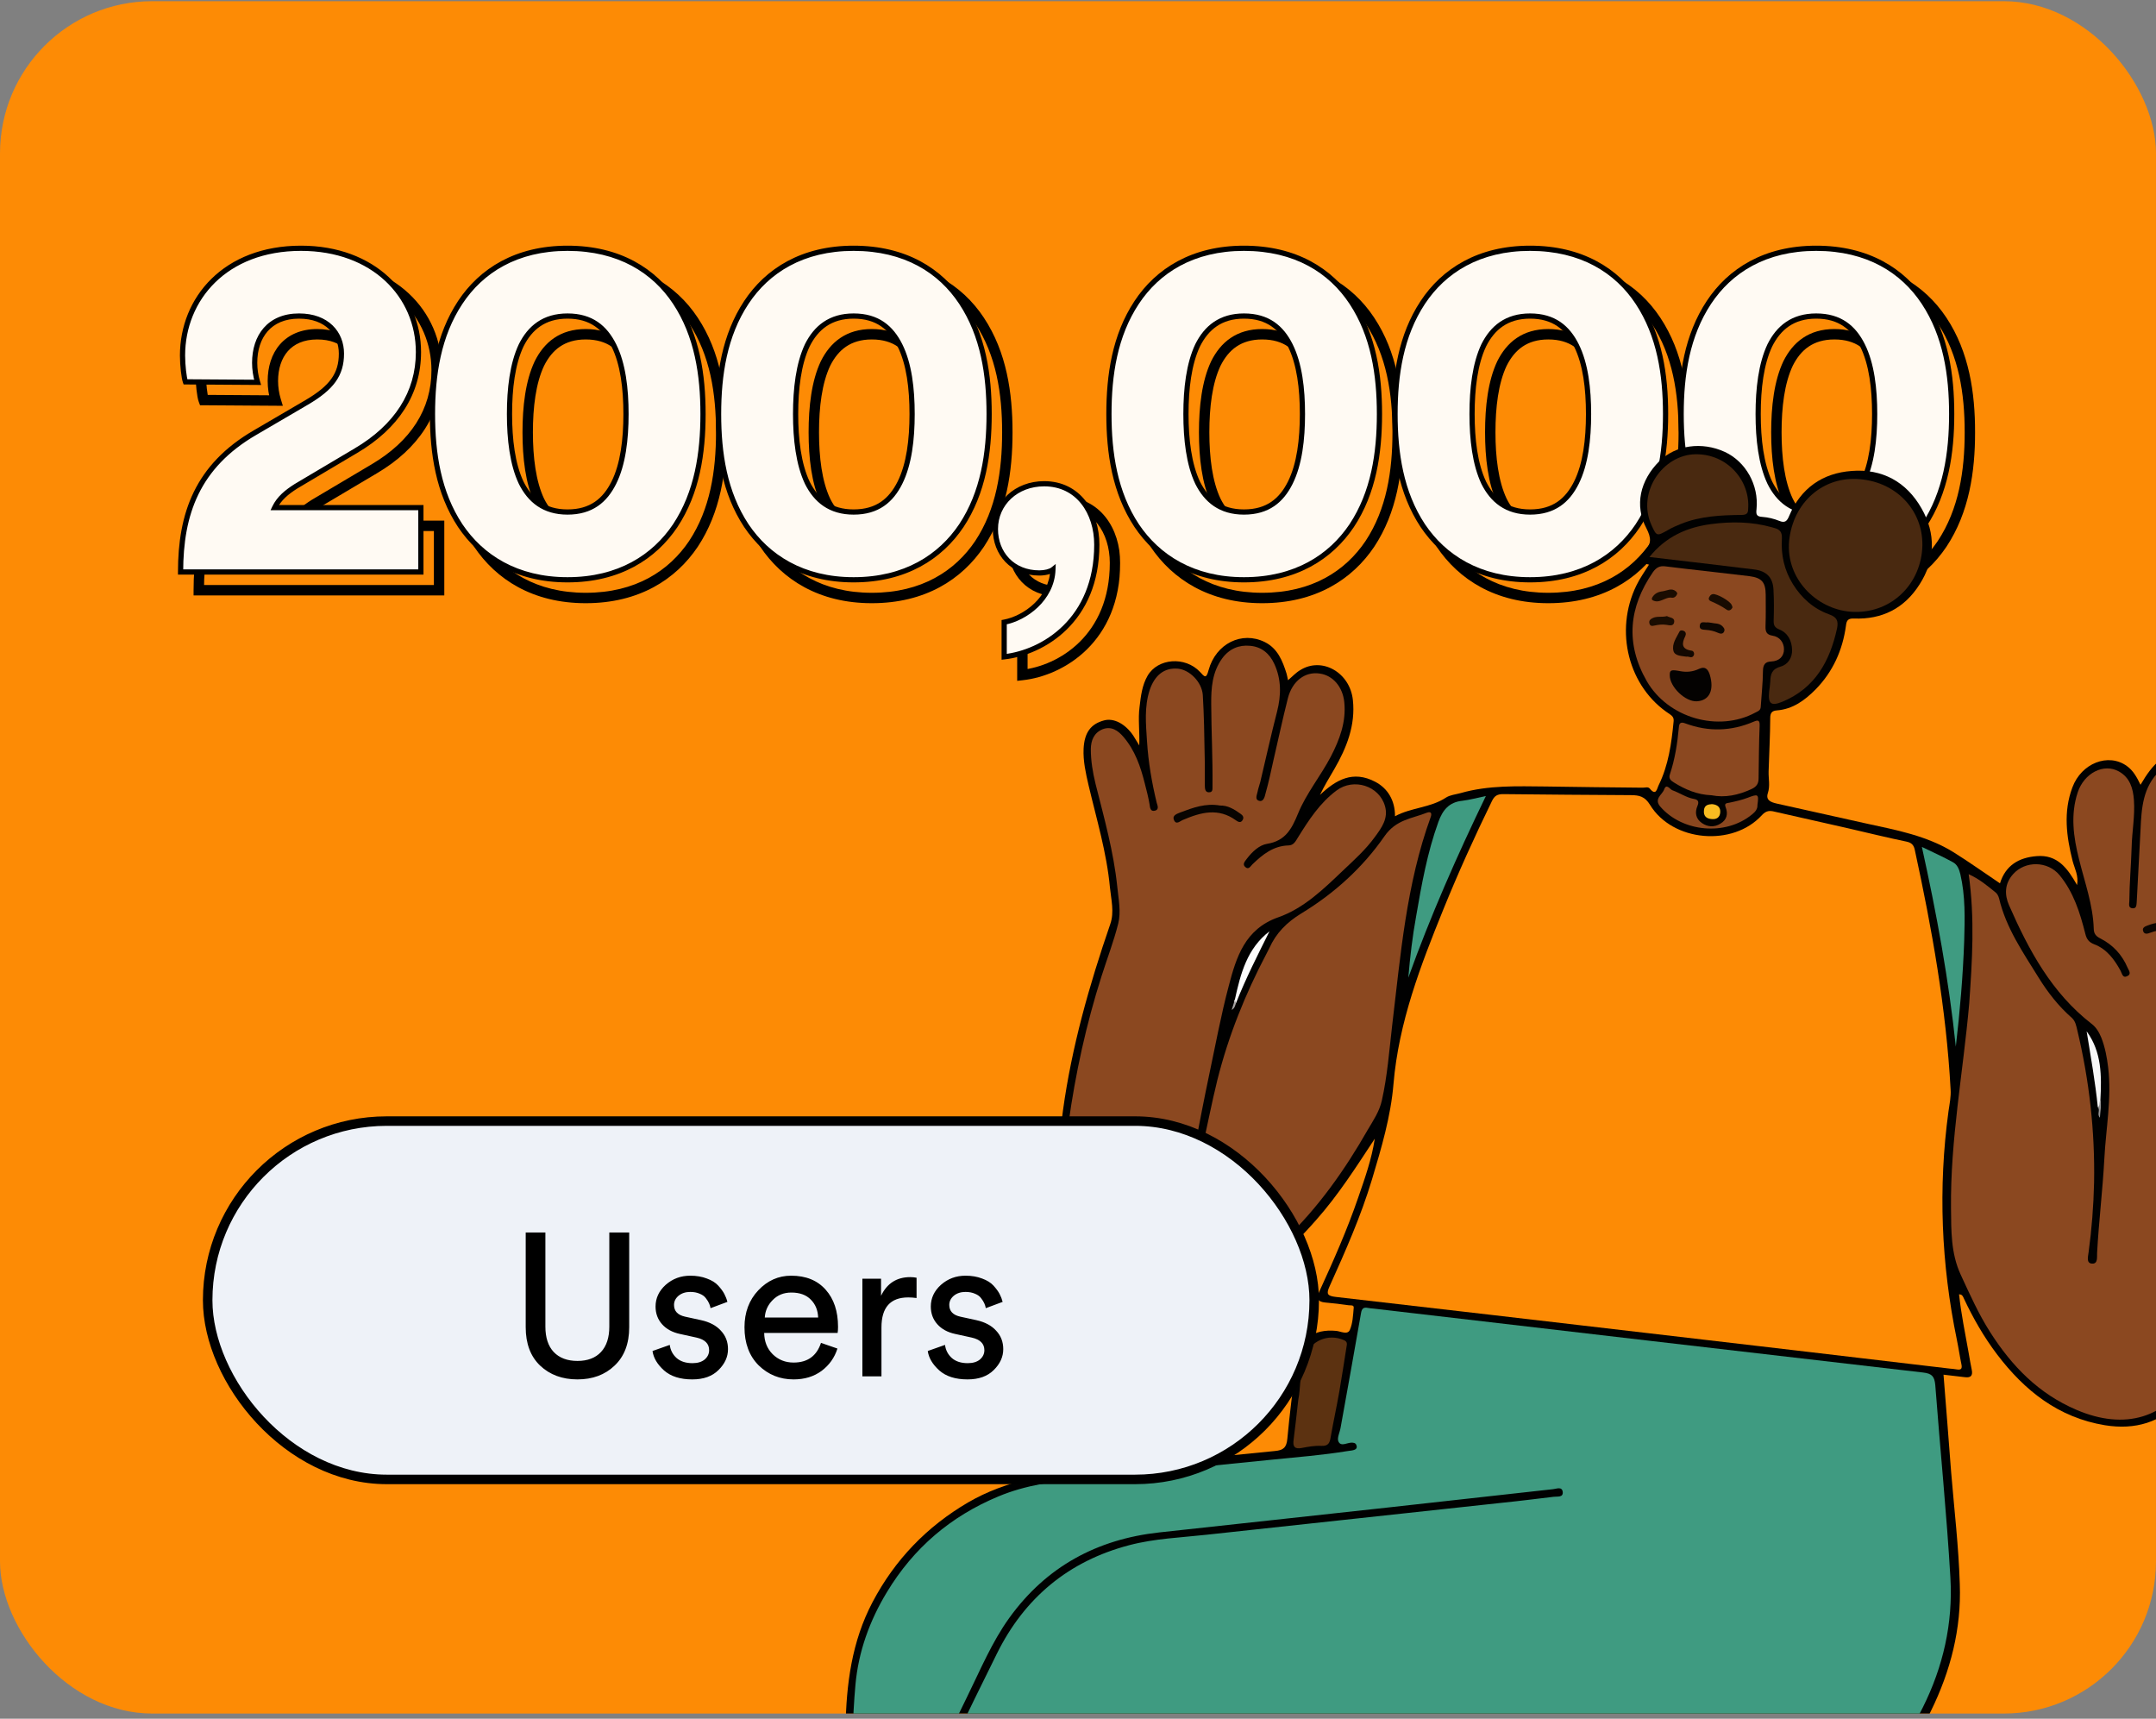 <svg width="340" height="271" viewBox="0 0 340 271" fill="none" xmlns="http://www.w3.org/2000/svg">
<rect x="0" y="0" width="340" height="271" fill="#808080" stroke="none"/>
<g clip-path="url(#clip0_26538_175777)">
<rect y="0.189" width="340" height="270" rx="24" fill="#FD8B05"/>
<mask id="path-2-outside-1_26538_175777" maskUnits="userSpaceOnUse" x="29.965" y="41.06" width="147" height="67" fill="black">
<rect fill="white" x="29.965" y="41.06" width="147" height="67"/>
<path d="M43.493 63.158L32.117 63.081C31.886 62.466 31.655 60.468 31.655 58.93C31.655 50.013 38.343 42.019 50.335 42.019C61.788 42.019 68.861 49.475 68.861 58.392C68.861 64.849 65.401 70.153 59.021 73.92L49.566 79.531C48.105 80.454 46.876 81.453 46.184 82.914H69.245V93.061H31.348C31.348 83.913 33.961 76.38 43.109 71.076L51.257 66.31C55.178 64.004 56.715 61.928 56.715 58.623C56.715 55.471 54.486 52.704 50.027 52.704C45.338 52.704 43.032 55.932 43.032 60.083C43.032 61.083 43.186 62.159 43.493 63.158ZM83.218 68.155C83.218 72.152 83.68 76.072 85.063 78.993C86.447 81.761 88.676 83.606 92.366 83.606C96.132 83.606 98.285 81.761 99.669 78.993C101.129 76.072 101.59 72.152 101.59 68.155C101.59 64.157 101.129 60.237 99.669 57.316C98.285 54.549 96.132 52.704 92.366 52.704C88.676 52.704 86.447 54.549 85.063 57.316C83.68 60.237 83.218 64.157 83.218 68.155ZM71.073 68.155C71.073 62.005 71.995 55.779 75.454 50.551C78.76 45.555 84.294 42.019 92.366 42.019C100.514 42.019 106.049 45.555 109.354 50.551C112.813 55.779 113.736 62.005 113.736 68.155C113.736 74.304 112.813 80.531 109.354 85.758C106.049 90.678 100.514 94.29 92.366 94.29C84.294 94.29 78.76 90.678 75.454 85.758C71.995 80.531 71.073 74.304 71.073 68.155ZM128.338 68.155C128.338 72.152 128.799 76.072 130.182 78.993C131.566 81.761 133.795 83.606 137.485 83.606C141.252 83.606 143.404 81.761 144.788 78.993C146.248 76.072 146.709 72.152 146.709 68.155C146.709 64.157 146.248 60.237 144.788 57.316C143.404 54.549 141.252 52.704 137.485 52.704C133.795 52.704 131.566 54.549 130.182 57.316C128.799 60.237 128.338 64.157 128.338 68.155ZM116.192 68.155C116.192 62.005 117.114 55.779 120.574 50.551C123.879 45.555 129.414 42.019 137.485 42.019C145.633 42.019 151.168 45.555 154.473 50.551C157.933 55.779 158.855 62.005 158.855 68.155C158.855 74.304 157.933 80.531 154.473 85.758C151.168 90.678 145.633 94.29 137.485 94.29C129.414 94.29 123.879 90.678 120.574 85.758C117.114 80.531 116.192 74.304 116.192 68.155ZM159.846 86.296C159.846 82.222 163.151 79.147 167.533 79.147C172.914 79.147 175.835 83.682 175.835 88.756C175.835 100.671 167.379 105.744 161.23 106.436V100.978C164.535 100.363 168.763 97.288 168.917 92.676C168.532 92.984 167.687 93.214 166.764 93.214C162.536 93.214 159.846 90.139 159.846 86.296Z"/>
</mask>
<path d="M43.493 63.158L32.117 63.081C31.886 62.466 31.655 60.468 31.655 58.93C31.655 50.013 38.343 42.019 50.335 42.019C61.788 42.019 68.861 49.475 68.861 58.392C68.861 64.849 65.401 70.153 59.021 73.92L49.566 79.531C48.105 80.454 46.876 81.453 46.184 82.914H69.245V93.061H31.348C31.348 83.913 33.961 76.38 43.109 71.076L51.257 66.31C55.178 64.004 56.715 61.928 56.715 58.623C56.715 55.471 54.486 52.704 50.027 52.704C45.338 52.704 43.032 55.932 43.032 60.083C43.032 61.083 43.186 62.159 43.493 63.158ZM83.218 68.155C83.218 72.152 83.68 76.072 85.063 78.993C86.447 81.761 88.676 83.606 92.366 83.606C96.132 83.606 98.285 81.761 99.669 78.993C101.129 76.072 101.59 72.152 101.59 68.155C101.59 64.157 101.129 60.237 99.669 57.316C98.285 54.549 96.132 52.704 92.366 52.704C88.676 52.704 86.447 54.549 85.063 57.316C83.68 60.237 83.218 64.157 83.218 68.155ZM71.073 68.155C71.073 62.005 71.995 55.779 75.454 50.551C78.76 45.555 84.294 42.019 92.366 42.019C100.514 42.019 106.049 45.555 109.354 50.551C112.813 55.779 113.736 62.005 113.736 68.155C113.736 74.304 112.813 80.531 109.354 85.758C106.049 90.678 100.514 94.29 92.366 94.29C84.294 94.29 78.76 90.678 75.454 85.758C71.995 80.531 71.073 74.304 71.073 68.155ZM128.338 68.155C128.338 72.152 128.799 76.072 130.182 78.993C131.566 81.761 133.795 83.606 137.485 83.606C141.252 83.606 143.404 81.761 144.788 78.993C146.248 76.072 146.709 72.152 146.709 68.155C146.709 64.157 146.248 60.237 144.788 57.316C143.404 54.549 141.252 52.704 137.485 52.704C133.795 52.704 131.566 54.549 130.182 57.316C128.799 60.237 128.338 64.157 128.338 68.155ZM116.192 68.155C116.192 62.005 117.114 55.779 120.574 50.551C123.879 45.555 129.414 42.019 137.485 42.019C145.633 42.019 151.168 45.555 154.473 50.551C157.933 55.779 158.855 62.005 158.855 68.155C158.855 74.304 157.933 80.531 154.473 85.758C151.168 90.678 145.633 94.29 137.485 94.29C129.414 94.29 123.879 90.678 120.574 85.758C117.114 80.531 116.192 74.304 116.192 68.155ZM159.846 86.296C159.846 82.222 163.151 79.147 167.533 79.147C172.914 79.147 175.835 83.682 175.835 88.756C175.835 100.671 167.379 105.744 161.23 106.436V100.978C164.535 100.363 168.763 97.288 168.917 92.676C168.532 92.984 167.687 93.214 166.764 93.214C162.536 93.214 159.846 90.139 159.846 86.296Z" fill="#FD8B05"/>
<path d="M43.493 63.158L43.488 63.978L44.606 63.986L44.277 62.917L43.493 63.158ZM32.117 63.081L31.348 63.369L31.547 63.898L32.111 63.901L32.117 63.081ZM59.021 73.92L58.604 73.213L58.602 73.214L59.021 73.92ZM49.566 79.531L49.147 78.826L49.138 78.832L49.128 78.838L49.566 79.531ZM46.184 82.914L45.442 82.562L44.888 83.734H46.184V82.914ZM69.245 82.914H70.065V82.093H69.245V82.914ZM69.245 93.061V93.881H70.065V93.061H69.245ZM31.348 93.061H30.527V93.881H31.348V93.061ZM43.109 71.076L43.52 71.785L43.523 71.784L43.109 71.076ZM51.257 66.31L51.671 67.018L51.673 67.017L51.257 66.31ZM43.499 62.338L32.122 62.261L32.111 63.901L43.488 63.978L43.499 62.338ZM32.885 62.793C32.81 62.594 32.702 62.036 32.615 61.26C32.531 60.516 32.476 59.663 32.476 58.93H30.835C30.835 59.735 30.895 60.65 30.984 61.443C31.07 62.204 31.193 62.954 31.348 63.369L32.885 62.793ZM32.476 58.93C32.476 54.678 34.068 50.666 37.073 47.716C40.073 44.77 44.528 42.839 50.335 42.839V41.198C44.15 41.198 39.265 43.264 35.923 46.545C32.586 49.822 30.835 54.265 30.835 58.93H32.476ZM50.335 42.839C61.392 42.839 68.04 49.983 68.04 58.392H69.681C69.681 48.968 62.185 41.198 50.335 41.198V42.839ZM68.04 58.392C68.04 64.499 64.79 69.561 58.604 73.213L59.438 74.626C66.012 70.745 69.681 65.199 69.681 58.392H68.04ZM58.602 73.214L49.147 78.826L49.985 80.237L59.44 74.625L58.602 73.214ZM49.128 78.838C47.631 79.783 46.236 80.886 45.442 82.562L46.925 83.265C47.515 82.02 48.58 81.124 50.004 80.225L49.128 78.838ZM46.184 83.734H69.245V82.093H46.184V83.734ZM68.424 82.914V93.061H70.065V82.914H68.424ZM69.245 92.24H31.348V93.881H69.245V92.24ZM32.168 93.061C32.168 88.56 32.812 84.525 34.536 80.986C36.253 77.459 39.072 74.365 43.52 71.785L42.697 70.366C37.999 73.091 34.937 76.415 33.06 80.268C31.191 84.108 30.527 88.413 30.527 93.061H32.168ZM43.523 71.784L51.671 67.018L50.843 65.602L42.695 70.368L43.523 71.784ZM51.673 67.017C53.674 65.84 55.152 64.674 56.123 63.319C57.112 61.938 57.535 60.419 57.535 58.623H55.895C55.895 60.132 55.549 61.303 54.789 62.363C54.012 63.448 52.761 64.474 50.841 65.603L51.673 67.017ZM57.535 58.623C57.535 56.852 56.907 55.151 55.615 53.894C54.321 52.633 52.431 51.883 50.027 51.883V53.524C52.083 53.524 53.535 54.158 54.471 55.069C55.409 55.983 55.895 57.242 55.895 58.623H57.535ZM50.027 51.883C47.481 51.883 45.494 52.768 44.154 54.296C42.828 55.808 42.212 57.864 42.212 60.083H43.852C43.852 58.152 44.389 56.517 45.388 55.378C46.373 54.254 47.884 53.524 50.027 53.524V51.883ZM42.212 60.083C42.212 61.162 42.377 62.32 42.709 63.399L44.277 62.917C43.995 61.998 43.852 61.003 43.852 60.083H42.212ZM85.063 78.993L84.322 79.344L84.326 79.352L84.329 79.36L85.063 78.993ZM99.669 78.993L98.935 78.626L99.669 78.993ZM99.669 57.316L98.935 57.683L99.669 57.316ZM85.063 57.316L84.329 56.949L84.326 56.957L84.322 56.965L85.063 57.316ZM75.454 50.551L76.139 51.004L76.139 51.004L75.454 50.551ZM109.354 50.551L108.67 51.004L108.67 51.004L109.354 50.551ZM109.354 85.758L110.035 86.215L110.038 86.211L109.354 85.758ZM75.454 85.758L74.77 86.211L74.774 86.215L75.454 85.758ZM82.398 68.155C82.398 72.188 82.859 76.257 84.322 79.344L85.805 78.642C84.5 75.888 84.039 72.115 84.039 68.155H82.398ZM84.329 79.36C85.067 80.835 86.053 82.111 87.39 83.016C88.733 83.926 90.377 84.426 92.366 84.426V82.785C90.665 82.785 89.35 82.363 88.31 81.658C87.263 80.949 86.443 79.919 85.797 78.626L84.329 79.36ZM92.366 84.426C94.391 84.426 96.037 83.927 97.374 83.015C98.703 82.107 99.668 80.829 100.402 79.36L98.935 78.626C98.285 79.925 97.483 80.953 96.448 81.66C95.421 82.361 94.108 82.785 92.366 82.785V84.426ZM100.402 79.36C101.95 76.264 102.411 72.186 102.411 68.155H100.77C100.77 72.117 100.308 75.88 98.935 78.626L100.402 79.36ZM102.411 68.155C102.411 64.123 101.95 60.045 100.402 56.949L98.935 57.683C100.308 60.429 100.77 64.192 100.77 68.155H102.411ZM100.402 56.949C99.668 55.48 98.703 54.202 97.374 53.295C96.037 52.382 94.391 51.883 92.366 51.883V53.524C94.108 53.524 95.421 53.948 96.448 54.65C97.483 55.356 98.285 56.384 98.935 57.683L100.402 56.949ZM92.366 51.883C90.377 51.883 88.733 52.383 87.39 53.293C86.053 54.198 85.067 55.474 84.329 56.949L85.797 57.683C86.443 56.39 87.263 55.36 88.31 54.651C89.35 53.947 90.665 53.524 92.366 53.524V51.883ZM84.322 56.965C82.859 60.053 82.398 64.121 82.398 68.155H84.039C84.039 64.194 84.5 60.421 85.805 57.667L84.322 56.965ZM71.893 68.155C71.893 62.072 72.809 56.036 76.139 51.004L74.77 50.099C71.182 55.521 70.252 61.938 70.252 68.155H71.893ZM76.139 51.004C79.292 46.237 84.57 42.839 92.366 42.839V41.198C84.019 41.198 78.228 44.873 74.77 50.099L76.139 51.004ZM92.366 42.839C100.24 42.839 105.517 46.238 108.67 51.004L110.038 50.099C106.58 44.871 100.788 41.198 92.366 41.198V42.839ZM108.67 51.004C112 56.036 112.915 62.072 112.915 68.155H114.556C114.556 61.938 113.627 55.521 110.038 50.099L108.67 51.004ZM112.915 68.155C112.915 74.237 112 80.273 108.67 85.305L110.038 86.211C113.627 80.788 114.556 74.371 114.556 68.155H112.915ZM108.673 85.3C105.517 89.998 100.235 93.47 92.366 93.47V95.111C100.793 95.111 106.581 91.357 110.035 86.215L108.673 85.3ZM92.366 93.47C84.576 93.47 79.293 90 76.135 85.3L74.774 86.215C78.227 91.355 84.013 95.111 92.366 95.111V93.47ZM76.139 85.305C72.809 80.273 71.893 74.237 71.893 68.155H70.252C70.252 74.371 71.182 80.788 74.77 86.211L76.139 85.305ZM130.182 78.993L129.441 79.344L129.445 79.352L129.449 79.36L130.182 78.993ZM144.788 78.993L144.054 78.626L144.788 78.993ZM144.788 57.316L144.054 57.683L144.788 57.316ZM130.182 57.316L129.449 56.949L129.445 56.957L129.441 56.965L130.182 57.316ZM120.574 50.551L121.258 51.004L121.258 51.004L120.574 50.551ZM154.473 50.551L153.789 51.004L153.789 51.004L154.473 50.551ZM154.473 85.758L155.154 86.215L155.157 86.211L154.473 85.758ZM120.574 85.758L119.89 86.211L119.893 86.215L120.574 85.758ZM127.517 68.155C127.517 72.188 127.978 76.257 129.441 79.344L130.924 78.642C129.619 75.888 129.158 72.115 129.158 68.155H127.517ZM129.449 79.36C130.186 80.835 131.172 82.111 132.509 83.016C133.852 83.926 135.496 84.426 137.485 84.426V82.785C135.784 82.785 134.469 82.363 133.429 81.658C132.382 80.949 131.562 79.919 130.916 78.626L129.449 79.36ZM137.485 84.426C139.51 84.426 141.156 83.927 142.493 83.015C143.822 82.107 144.787 80.829 145.521 79.36L144.054 78.626C143.405 79.925 142.602 80.953 141.567 81.66C140.54 82.361 139.227 82.785 137.485 82.785V84.426ZM145.521 79.36C147.07 76.264 147.53 72.186 147.53 68.155H145.889C145.889 72.117 145.427 75.88 144.054 78.626L145.521 79.36ZM147.53 68.155C147.53 64.123 147.07 60.045 145.521 56.949L144.054 57.683C145.427 60.429 145.889 64.192 145.889 68.155H147.53ZM145.521 56.949C144.787 55.48 143.822 54.202 142.493 53.295C141.156 52.382 139.51 51.883 137.485 51.883V53.524C139.227 53.524 140.54 53.948 141.567 54.65C142.602 55.356 143.405 56.384 144.054 57.683L145.521 56.949ZM137.485 51.883C135.496 51.883 133.852 52.383 132.509 53.293C131.172 54.198 130.186 55.474 129.449 56.949L130.916 57.683C131.562 56.39 132.382 55.36 133.429 54.651C134.469 53.947 135.784 53.524 137.485 53.524V51.883ZM129.441 56.965C127.978 60.053 127.517 64.121 127.517 68.155H129.158C129.158 64.194 129.619 60.421 130.924 57.667L129.441 56.965ZM117.012 68.155C117.012 62.072 117.928 56.036 121.258 51.004L119.89 50.099C116.301 55.521 115.372 61.938 115.372 68.155H117.012ZM121.258 51.004C124.411 46.237 129.689 42.839 137.485 42.839V41.198C129.138 41.198 123.347 44.873 119.889 50.099L121.258 51.004ZM137.485 42.839C145.36 42.839 150.637 46.238 153.789 51.004L155.158 50.099C151.699 44.871 145.907 41.198 137.485 41.198V42.839ZM153.789 51.004C157.119 56.036 158.035 62.072 158.035 68.155H159.675C159.675 61.938 158.746 55.521 155.157 50.099L153.789 51.004ZM158.035 68.155C158.035 74.237 157.119 80.273 153.789 85.305L155.157 86.211C158.746 80.788 159.675 74.371 159.675 68.155H158.035ZM153.792 85.3C150.636 89.998 145.354 93.47 137.485 93.47V95.111C145.913 95.111 151.7 91.357 155.154 86.215L153.792 85.3ZM137.485 93.47C129.695 93.47 124.412 90 121.255 85.3L119.893 86.215C123.346 91.355 129.133 95.111 137.485 95.111V93.47ZM121.258 85.305C117.928 80.273 117.012 74.237 117.012 68.155H115.372C115.372 74.371 116.301 80.788 119.89 86.211L121.258 85.305ZM161.23 106.436H160.409V107.354L161.321 107.251L161.23 106.436ZM161.23 100.978L161.079 100.172L160.409 100.296V100.978H161.23ZM168.917 92.676L169.736 92.704L169.796 90.922L168.404 92.036L168.917 92.676ZM160.666 86.296C160.666 82.73 163.547 79.967 167.533 79.967V78.327C162.755 78.327 159.026 81.714 159.026 86.296H160.666ZM167.533 79.967C169.967 79.967 171.808 80.982 173.059 82.559C174.326 84.155 175.015 86.367 175.015 88.756H176.655C176.655 86.071 175.883 83.479 174.344 81.539C172.79 79.58 170.48 78.327 167.533 78.327V79.967ZM175.015 88.756C175.015 100.164 166.967 104.965 161.138 105.621L161.321 107.251C167.791 106.523 176.655 101.177 176.655 88.756H175.015ZM162.05 106.436V100.978H160.409V106.436H162.05ZM161.38 101.785C163.194 101.447 165.221 100.448 166.821 98.919C168.43 97.383 169.651 95.269 169.736 92.704L168.097 92.649C168.028 94.696 167.058 96.425 165.688 97.733C164.311 99.048 162.571 99.894 161.079 100.172L161.38 101.785ZM168.404 92.036C168.341 92.086 168.16 92.183 167.838 92.266C167.534 92.344 167.16 92.394 166.764 92.394V94.035C167.291 94.035 167.801 93.969 168.246 93.855C168.674 93.745 169.108 93.574 169.429 93.317L168.404 92.036ZM166.764 92.394C163.019 92.394 160.666 89.717 160.666 86.296H159.026C159.026 90.562 162.053 94.035 166.764 94.035V92.394Z" fill="black" mask="url(#path-2-outside-1_26538_175777)"/>
<path d="M40.622 60.287L29.245 60.21C29.015 59.595 28.784 57.596 28.784 56.059C28.784 47.142 35.472 39.148 47.464 39.148C58.917 39.148 65.989 46.604 65.989 55.521C65.989 61.978 62.53 67.282 56.15 71.049L46.695 76.66C45.234 77.583 44.005 78.582 43.313 80.043H66.374V90.189H28.477C28.477 81.042 31.09 73.509 40.238 68.205L48.386 63.439C52.306 61.133 53.844 59.057 53.844 55.752C53.844 52.6 51.615 49.833 47.156 49.833C42.467 49.833 40.161 53.061 40.161 57.212C40.161 58.212 40.315 59.288 40.622 60.287ZM80.347 65.284C80.347 69.281 80.808 73.201 82.192 76.122C83.576 78.889 85.805 80.734 89.495 80.734C93.261 80.734 95.414 78.889 96.797 76.122C98.258 73.201 98.719 69.281 98.719 65.284C98.719 61.286 98.258 57.366 96.797 54.445C95.414 51.678 93.261 49.833 89.495 49.833C85.805 49.833 83.576 51.678 82.192 54.445C80.808 57.366 80.347 61.286 80.347 65.284ZM68.202 65.284C68.202 59.134 69.124 52.907 72.583 47.68C75.889 42.684 81.423 39.148 89.495 39.148C97.643 39.148 103.178 42.684 106.483 47.68C109.942 52.907 110.865 59.134 110.865 65.284C110.865 71.433 109.942 77.66 106.483 82.887C103.178 87.806 97.643 91.419 89.495 91.419C81.423 91.419 75.889 87.806 72.583 82.887C69.124 77.66 68.202 71.433 68.202 65.284ZM125.466 65.284C125.466 69.281 125.928 73.201 127.311 76.122C128.695 78.889 130.924 80.734 134.614 80.734C138.381 80.734 140.533 78.889 141.917 76.122C143.377 73.201 143.838 69.281 143.838 65.284C143.838 61.286 143.377 57.366 141.917 54.445C140.533 51.678 138.381 49.833 134.614 49.833C130.924 49.833 128.695 51.678 127.311 54.445C125.928 57.366 125.466 61.286 125.466 65.284ZM113.321 65.284C113.321 59.134 114.243 52.907 117.703 47.68C121.008 42.684 126.543 39.148 134.614 39.148C142.762 39.148 148.297 42.684 151.602 47.68C155.061 52.907 155.984 59.134 155.984 65.284C155.984 71.433 155.061 77.66 151.602 82.887C148.297 87.806 142.762 91.419 134.614 91.419C126.543 91.419 121.008 87.806 117.703 82.887C114.243 77.66 113.321 71.433 113.321 65.284ZM156.975 83.425C156.975 79.351 160.28 76.276 164.662 76.276C170.043 76.276 172.964 80.811 172.964 85.885C172.964 97.8 164.508 102.873 158.358 103.565V98.107C161.664 97.492 165.892 94.417 166.045 89.805C165.661 90.113 164.816 90.343 163.893 90.343C159.665 90.343 156.975 87.268 156.975 83.425Z" fill="#FFFAF3"/>
<path d="M40.622 60.287L40.619 60.697L41.179 60.701L41.014 60.166L40.622 60.287ZM29.245 60.21L28.861 60.354L28.96 60.618L29.243 60.62L29.245 60.21ZM56.15 71.049L55.941 70.696L55.941 70.696L56.15 71.049ZM46.695 76.66L46.486 76.307L46.476 76.314L46.695 76.66ZM43.313 80.043L42.942 79.867L42.664 80.453H43.313V80.043ZM66.374 80.043H66.784V79.632H66.374V80.043ZM66.374 90.189V90.6H66.784V90.189H66.374ZM28.477 90.189H28.067V90.6H28.477V90.189ZM40.238 68.205L40.444 68.559L40.445 68.559L40.238 68.205ZM48.386 63.439L48.593 63.793L48.594 63.792L48.386 63.439ZM40.625 59.877L29.248 59.8L29.243 60.62L40.619 60.697L40.625 59.877ZM29.63 60.066C29.534 59.813 29.423 59.207 29.336 58.435C29.251 57.678 29.194 56.81 29.194 56.059H28.374C28.374 56.846 28.433 57.745 28.521 58.526C28.607 59.291 28.726 59.993 28.861 60.354L29.63 60.066ZM29.194 56.059C29.194 51.704 30.827 47.584 33.914 44.552C37 41.523 41.562 39.558 47.464 39.558V38.737C41.373 38.737 36.596 40.77 33.34 43.967C30.085 47.162 28.374 51.497 28.374 56.059H29.194ZM47.464 39.558C58.719 39.558 65.579 46.858 65.579 55.521H66.4C66.4 46.35 59.116 38.737 47.464 38.737V39.558ZM65.579 55.521C65.579 61.803 62.225 66.986 55.941 70.696L56.358 71.402C62.836 67.578 66.4 62.153 66.4 55.521H65.579ZM55.941 70.696L46.486 76.308L46.904 77.013L56.359 71.401L55.941 70.696ZM46.476 76.314C44.997 77.248 43.685 78.299 42.942 79.867L43.683 80.218C44.324 78.866 45.472 77.918 46.914 77.007L46.476 76.314ZM43.313 80.453H66.374V79.632H43.313V80.453ZM65.963 80.043V90.189H66.784V80.043H65.963ZM66.374 89.779H28.477V90.6H66.374V89.779ZM28.887 90.189C28.887 85.652 29.535 81.55 31.296 77.935C33.053 74.327 35.932 71.175 40.444 68.559L40.032 67.85C35.396 70.538 32.395 73.805 30.558 77.576C28.725 81.341 28.067 85.579 28.067 90.189H28.887ZM40.445 68.559L48.593 63.793L48.179 63.085L40.031 67.85L40.445 68.559ZM48.594 63.792C50.575 62.627 51.996 61.497 52.919 60.209C53.85 58.908 54.254 57.476 54.254 55.752H53.434C53.434 57.333 53.069 58.591 52.252 59.731C51.426 60.884 50.118 61.944 48.178 63.085L48.594 63.792ZM54.254 55.752C54.254 54.078 53.661 52.488 52.458 51.316C51.254 50.143 49.472 49.422 47.156 49.422V50.243C49.298 50.243 50.861 50.906 51.886 51.904C52.912 52.904 53.434 54.273 53.434 55.752H54.254ZM47.156 49.422C44.711 49.422 42.843 50.268 41.592 51.695C40.347 53.114 39.751 55.065 39.751 57.212H40.571C40.571 55.209 41.128 53.469 42.209 52.236C43.283 51.011 44.912 50.243 47.156 50.243V49.422ZM39.751 57.212C39.751 58.251 39.91 59.368 40.23 60.408L41.014 60.166C40.719 59.207 40.571 58.172 40.571 57.212H39.751ZM82.192 76.122L81.821 76.298L81.825 76.306L82.192 76.122ZM96.797 76.122L96.431 75.939V75.939L96.797 76.122ZM96.797 54.445L96.431 54.628L96.797 54.445ZM82.192 54.445L81.825 54.261L81.822 54.269L82.192 54.445ZM72.583 47.68L72.925 47.907L72.925 47.907L72.583 47.68ZM106.483 47.68L106.141 47.907L106.141 47.907L106.483 47.68ZM106.483 82.887L106.824 83.115L106.825 83.113L106.483 82.887ZM72.583 82.887L72.241 83.113L72.243 83.115L72.583 82.887ZM79.937 65.284C79.937 69.299 80.398 73.293 81.822 76.298L82.563 75.947C81.219 73.109 80.757 69.263 80.757 65.284H79.937ZM81.825 76.306C82.54 77.735 83.485 78.949 84.749 79.806C86.016 80.664 87.578 81.145 89.495 81.145V80.324C87.722 80.324 86.325 79.882 85.209 79.126C84.09 78.368 83.228 77.277 82.559 75.939L81.825 76.306ZM89.495 81.145C91.449 81.145 93.012 80.665 94.271 79.805C95.527 78.947 96.451 77.732 97.164 76.306L96.431 75.939C95.76 77.28 94.917 78.371 93.808 79.127C92.704 79.882 91.307 80.324 89.495 80.324V81.145ZM97.164 76.306C98.669 73.297 99.129 69.298 99.129 65.284H98.309C98.309 69.263 97.847 73.105 96.431 75.939L97.164 76.306ZM99.129 65.284C99.129 61.269 98.669 57.27 97.164 54.261L96.431 54.628C97.847 57.462 98.309 61.303 98.309 65.284H99.129ZM97.164 54.261C96.451 52.835 95.527 51.62 94.271 50.762C93.012 49.902 91.449 49.422 89.495 49.422V50.243C91.307 50.243 92.704 50.685 93.808 51.44C94.917 52.197 95.76 53.287 96.431 54.628L97.164 54.261ZM89.495 49.422C87.578 49.422 86.016 49.903 84.749 50.761C83.485 51.618 82.54 52.832 81.825 54.261L82.559 54.628C83.228 53.29 84.09 52.199 85.209 51.441C86.325 50.685 87.722 50.243 89.495 50.243V49.422ZM81.822 54.269C80.398 57.274 79.937 61.268 79.937 65.284H80.757C80.757 61.304 81.219 57.458 82.563 54.62L81.822 54.269ZM68.612 65.284C68.612 59.167 69.531 53.036 72.925 47.907L72.241 47.454C68.718 52.779 67.792 59.1 67.792 65.284H68.612ZM72.925 47.907C76.155 43.025 81.561 39.558 89.495 39.558V38.737C81.286 38.737 75.623 42.343 72.241 47.454L72.925 47.907ZM89.495 39.558C97.506 39.558 102.912 43.026 106.141 47.907L106.825 47.454C103.443 42.342 97.78 38.737 89.495 38.737V39.558ZM106.141 47.907C109.536 53.036 110.455 59.167 110.455 65.284H111.275C111.275 59.1 110.349 52.779 106.825 47.454L106.141 47.907ZM110.455 65.284C110.455 71.4 109.536 77.531 106.141 82.66L106.825 83.113C110.349 77.788 111.275 71.467 111.275 65.284H110.455ZM106.143 82.658C102.912 87.467 97.503 91.009 89.495 91.009V91.829C97.783 91.829 103.444 88.146 106.824 83.115L106.143 82.658ZM89.495 91.009C81.564 91.009 76.155 87.468 72.924 82.658L72.243 83.115C75.622 88.145 81.283 91.829 89.495 91.829V91.009ZM72.925 82.66C69.531 77.531 68.612 71.4 68.612 65.284H67.792C67.792 71.467 68.718 77.788 72.241 83.113L72.925 82.66ZM127.311 76.122L126.941 76.298L126.944 76.306L127.311 76.122ZM141.917 76.122L141.55 75.939V75.939L141.917 76.122ZM141.917 54.445L141.55 54.628L141.917 54.445ZM127.311 54.445L126.944 54.261L126.941 54.269L127.311 54.445ZM117.703 47.68L118.045 47.907L118.045 47.907L117.703 47.68ZM151.602 47.68L151.26 47.907L151.26 47.907L151.602 47.68ZM151.602 82.887L151.943 83.115L151.944 83.113L151.602 82.887ZM117.703 82.887L117.36 83.113L117.362 83.115L117.703 82.887ZM125.056 65.284C125.056 69.299 125.517 73.293 126.941 76.298L127.682 75.947C126.338 73.109 125.877 69.263 125.877 65.284H125.056ZM126.944 76.306C127.659 77.735 128.604 78.949 129.868 79.806C131.135 80.664 132.697 81.145 134.614 81.145V80.324C132.841 80.324 131.444 79.882 130.328 79.126C129.209 78.368 128.347 77.277 127.678 75.939L126.944 76.306ZM134.614 81.145C136.568 81.145 138.131 80.665 139.39 79.805C140.646 78.947 141.57 77.732 142.284 76.306L141.55 75.939C140.879 77.28 140.036 78.371 138.928 79.127C137.823 79.882 136.427 80.324 134.614 80.324V81.145ZM142.284 76.306C143.788 73.297 144.249 69.298 144.249 65.284H143.428C143.428 69.263 142.967 73.105 141.55 75.939L142.284 76.306ZM144.249 65.284C144.249 61.269 143.788 57.27 142.284 54.261L141.55 54.628C142.967 57.462 143.428 61.303 143.428 65.284H144.249ZM142.284 54.261C141.57 52.835 140.646 51.62 139.39 50.762C138.131 49.902 136.568 49.422 134.614 49.422V50.243C136.427 50.243 137.823 50.685 138.928 51.44C140.036 52.197 140.879 53.287 141.55 54.628L142.284 54.261ZM134.614 49.422C132.697 49.422 131.135 49.903 129.868 50.761C128.604 51.618 127.659 52.832 126.944 54.261L127.678 54.628C128.347 53.29 129.209 52.199 130.328 51.441C131.444 50.685 132.841 50.243 134.614 50.243V49.422ZM126.941 54.269C125.517 57.274 125.056 61.268 125.056 65.284H125.877C125.877 61.304 126.338 57.458 127.682 54.62L126.941 54.269ZM113.731 65.284C113.731 59.167 114.65 53.036 118.045 47.907L117.36 47.454C113.837 52.779 112.911 59.1 112.911 65.284H113.731ZM118.045 47.907C121.274 43.025 126.68 39.558 134.614 39.558V38.737C126.405 38.737 120.742 42.343 117.36 47.454L118.045 47.907ZM134.614 39.558C142.625 39.558 148.031 43.026 151.26 47.907L151.944 47.454C148.563 42.342 142.899 38.737 134.614 38.737V39.558ZM151.26 47.907C154.655 53.036 155.574 59.167 155.574 65.284H156.394C156.394 59.1 155.468 52.779 151.944 47.454L151.26 47.907ZM155.574 65.284C155.574 71.4 154.655 77.531 151.26 82.66L151.944 83.113C155.468 77.788 156.394 71.467 156.394 65.284H155.574ZM151.262 82.658C148.031 87.467 142.623 91.009 134.614 91.009V91.829C142.902 91.829 148.563 88.146 151.943 83.115L151.262 82.658ZM134.614 91.009C126.683 91.009 121.274 87.468 118.043 82.658L117.362 83.115C120.741 88.145 126.402 91.829 134.614 91.829V91.009ZM118.045 82.66C114.65 77.531 113.731 71.4 113.731 65.284H112.911C112.911 71.467 113.837 77.788 117.36 83.113L118.045 82.66ZM158.358 103.565H157.948V104.024L158.404 103.972L158.358 103.565ZM158.358 98.107L158.283 97.704L157.948 97.766V98.107H158.358ZM166.045 89.805L166.455 89.819L166.485 88.928L165.789 89.485L166.045 89.805ZM157.385 83.425C157.385 79.605 160.478 76.686 164.662 76.686V75.866C160.082 75.866 156.565 79.097 156.565 83.425H157.385ZM164.662 76.686C167.224 76.686 169.182 77.76 170.509 79.433C171.844 81.115 172.554 83.422 172.554 85.885H173.374C173.374 83.274 172.623 80.777 171.152 78.923C169.673 77.059 167.481 75.866 164.662 75.866V76.686ZM172.554 85.885C172.554 97.546 164.302 102.483 158.313 103.157L158.404 103.972C164.714 103.263 173.374 98.053 173.374 85.885H172.554ZM158.769 103.565V98.107H157.948V103.565H158.769ZM158.433 98.51C160.167 98.188 162.122 97.227 163.667 95.752C165.216 94.272 166.374 92.254 166.455 89.819L165.636 89.791C165.563 91.968 164.53 93.793 163.101 95.158C161.667 96.527 159.855 97.411 158.283 97.704L158.433 98.51ZM165.789 89.485C165.661 89.587 165.417 89.703 165.069 89.792C164.729 89.879 164.322 89.933 163.893 89.933V90.753C164.387 90.753 164.863 90.692 165.273 90.587C165.674 90.484 166.045 90.331 166.302 90.125L165.789 89.485ZM163.893 89.933C159.907 89.933 157.385 87.057 157.385 83.425H156.565C156.565 87.48 159.424 90.753 163.893 90.753V89.933Z" fill="black"/>
<mask id="path-6-outside-2_26538_175777" maskUnits="userSpaceOnUse" x="176.904" y="41.06" width="135" height="55" fill="black">
<rect fill="white" x="176.904" y="41.06" width="135" height="55"/>
<path d="M189.894 68.155C189.894 72.152 190.355 76.072 191.739 78.993C193.123 81.761 195.352 83.606 199.042 83.606C202.808 83.606 204.961 81.761 206.344 78.993C207.805 76.072 208.266 72.152 208.266 68.155C208.266 64.157 207.805 60.237 206.344 57.316C204.961 54.549 202.808 52.704 199.042 52.704C195.352 52.704 193.123 54.549 191.739 57.316C190.355 60.237 189.894 64.157 189.894 68.155ZM177.748 68.155C177.748 62.005 178.671 55.779 182.13 50.551C185.436 45.555 190.97 42.019 199.042 42.019C207.19 42.019 212.724 45.555 216.03 50.551C219.489 55.779 220.411 62.005 220.411 68.155C220.411 74.304 219.489 80.531 216.03 85.758C212.724 90.678 207.19 94.29 199.042 94.29C190.97 94.29 185.436 90.678 182.13 85.758C178.671 80.531 177.748 74.304 177.748 68.155ZM235.013 68.155C235.013 72.152 235.474 76.072 236.858 78.993C238.242 81.761 240.471 83.606 244.161 83.606C247.927 83.606 250.08 81.761 251.463 78.993C252.924 76.072 253.385 72.152 253.385 68.155C253.385 64.157 252.924 60.237 251.463 57.316C250.08 54.549 247.927 52.704 244.161 52.704C240.471 52.704 238.242 54.549 236.858 57.316C235.474 60.237 235.013 64.157 235.013 68.155ZM222.868 68.155C222.868 62.005 223.79 55.779 227.249 50.551C230.555 45.555 236.089 42.019 244.161 42.019C252.309 42.019 257.844 45.555 261.149 50.551C264.608 55.779 265.531 62.005 265.531 68.155C265.531 74.304 264.608 80.531 261.149 85.758C257.844 90.678 252.309 94.29 244.161 94.29C236.089 94.29 230.555 90.678 227.249 85.758C223.79 80.531 222.868 74.304 222.868 68.155ZM280.132 68.155C280.132 72.152 280.594 76.072 281.977 78.993C283.361 81.761 285.59 83.606 289.28 83.606C293.047 83.606 295.199 81.761 296.583 78.993C298.043 76.072 298.504 72.152 298.504 68.155C298.504 64.157 298.043 60.237 296.583 57.316C295.199 54.549 293.047 52.704 289.28 52.704C285.59 52.704 283.361 54.549 281.977 57.316C280.594 60.237 280.132 64.157 280.132 68.155ZM267.987 68.155C267.987 62.005 268.909 55.779 272.368 50.551C275.674 45.555 281.209 42.019 289.28 42.019C297.428 42.019 302.963 45.555 306.268 50.551C309.727 55.779 310.65 62.005 310.65 68.155C310.65 74.304 309.727 80.531 306.268 85.758C302.963 90.678 297.428 94.29 289.28 94.29C281.209 94.29 275.674 90.678 272.368 85.758C268.909 80.531 267.987 74.304 267.987 68.155Z"/>
</mask>
<path d="M189.894 68.155C189.894 72.152 190.355 76.072 191.739 78.993C193.123 81.761 195.352 83.606 199.042 83.606C202.808 83.606 204.961 81.761 206.344 78.993C207.805 76.072 208.266 72.152 208.266 68.155C208.266 64.157 207.805 60.237 206.344 57.316C204.961 54.549 202.808 52.704 199.042 52.704C195.352 52.704 193.123 54.549 191.739 57.316C190.355 60.237 189.894 64.157 189.894 68.155ZM177.748 68.155C177.748 62.005 178.671 55.779 182.13 50.551C185.436 45.555 190.97 42.019 199.042 42.019C207.19 42.019 212.724 45.555 216.03 50.551C219.489 55.779 220.411 62.005 220.411 68.155C220.411 74.304 219.489 80.531 216.03 85.758C212.724 90.678 207.19 94.29 199.042 94.29C190.97 94.29 185.436 90.678 182.13 85.758C178.671 80.531 177.748 74.304 177.748 68.155ZM235.013 68.155C235.013 72.152 235.474 76.072 236.858 78.993C238.242 81.761 240.471 83.606 244.161 83.606C247.927 83.606 250.08 81.761 251.463 78.993C252.924 76.072 253.385 72.152 253.385 68.155C253.385 64.157 252.924 60.237 251.463 57.316C250.08 54.549 247.927 52.704 244.161 52.704C240.471 52.704 238.242 54.549 236.858 57.316C235.474 60.237 235.013 64.157 235.013 68.155ZM222.868 68.155C222.868 62.005 223.79 55.779 227.249 50.551C230.555 45.555 236.089 42.019 244.161 42.019C252.309 42.019 257.844 45.555 261.149 50.551C264.608 55.779 265.531 62.005 265.531 68.155C265.531 74.304 264.608 80.531 261.149 85.758C257.844 90.678 252.309 94.29 244.161 94.29C236.089 94.29 230.555 90.678 227.249 85.758C223.79 80.531 222.868 74.304 222.868 68.155ZM280.132 68.155C280.132 72.152 280.594 76.072 281.977 78.993C283.361 81.761 285.59 83.606 289.28 83.606C293.047 83.606 295.199 81.761 296.583 78.993C298.043 76.072 298.504 72.152 298.504 68.155C298.504 64.157 298.043 60.237 296.583 57.316C295.199 54.549 293.047 52.704 289.28 52.704C285.59 52.704 283.361 54.549 281.977 57.316C280.594 60.237 280.132 64.157 280.132 68.155ZM267.987 68.155C267.987 62.005 268.909 55.779 272.368 50.551C275.674 45.555 281.209 42.019 289.28 42.019C297.428 42.019 302.963 45.555 306.268 50.551C309.727 55.779 310.65 62.005 310.65 68.155C310.65 74.304 309.727 80.531 306.268 85.758C302.963 90.678 297.428 94.29 289.28 94.29C281.209 94.29 275.674 90.678 272.368 85.758C268.909 80.531 267.987 74.304 267.987 68.155Z" fill="#FD8B05"/>
<path d="M191.739 78.993L190.997 79.344L191.001 79.352L191.005 79.36L191.739 78.993ZM206.344 78.993L205.61 78.626L206.344 78.993ZM206.344 57.316L205.61 57.683L206.344 57.316ZM191.739 57.316L191.005 56.949L191.001 56.957L190.997 56.965L191.739 57.316ZM182.13 50.551L182.814 51.004L182.814 51.004L182.13 50.551ZM216.03 50.551L215.346 51.004L215.346 51.004L216.03 50.551ZM216.03 85.758L216.711 86.215L216.714 86.211L216.03 85.758ZM182.13 85.758L181.446 86.211L181.449 86.215L182.13 85.758ZM189.074 68.155C189.074 72.188 189.535 76.257 190.997 79.344L192.48 78.642C191.176 75.888 190.714 72.115 190.714 68.155H189.074ZM191.005 79.36C191.742 80.835 192.729 82.111 194.065 83.016C195.408 83.926 197.052 84.426 199.042 84.426V82.785C197.341 82.785 196.026 82.363 194.985 81.658C193.939 80.949 193.119 79.919 192.473 78.626L191.005 79.36ZM199.042 84.426C201.066 84.426 202.713 83.927 204.049 83.015C205.378 82.107 206.344 80.829 207.078 79.36L205.61 78.626C204.961 79.925 204.158 80.953 203.124 81.66C202.097 82.361 200.783 82.785 199.042 82.785V84.426ZM207.078 79.36C208.626 76.264 209.086 72.186 209.086 68.155H207.446C207.446 72.117 206.983 75.88 205.61 78.626L207.078 79.36ZM209.086 68.155C209.086 64.123 208.626 60.045 207.078 56.949L205.61 57.683C206.983 60.429 207.446 64.192 207.446 68.155H209.086ZM207.078 56.949C206.344 55.48 205.378 54.202 204.049 53.295C202.713 52.382 201.066 51.883 199.042 51.883V53.524C200.783 53.524 202.097 53.948 203.124 54.65C204.158 55.356 204.961 56.384 205.61 57.683L207.078 56.949ZM199.042 51.883C197.052 51.883 195.408 52.383 194.065 53.293C192.729 54.198 191.742 55.474 191.005 56.949L192.473 57.683C193.119 56.39 193.939 55.36 194.985 54.651C196.026 53.947 197.341 53.524 199.042 53.524V51.883ZM190.997 56.965C189.535 60.053 189.074 64.121 189.074 68.155H190.714C190.714 64.194 191.176 60.421 192.48 57.667L190.997 56.965ZM178.569 68.155C178.569 62.072 179.484 56.036 182.814 51.004L181.446 50.099C177.857 55.521 176.928 61.938 176.928 68.155H178.569ZM182.814 51.004C185.968 46.237 191.246 42.839 199.042 42.839V41.198C190.695 41.198 184.903 44.873 181.446 50.099L182.814 51.004ZM199.042 42.839C206.916 42.839 212.193 46.238 215.346 51.004L216.714 50.099C213.256 44.871 207.463 41.198 199.042 41.198V42.839ZM215.346 51.004C218.675 56.036 219.591 62.072 219.591 68.155H221.232C221.232 61.938 220.302 55.521 216.714 50.099L215.346 51.004ZM219.591 68.155C219.591 74.237 218.675 80.273 215.346 85.305L216.714 86.211C220.302 80.788 221.232 74.371 221.232 68.155H219.591ZM215.349 85.3C212.192 89.998 206.91 93.47 199.042 93.47V95.111C207.469 95.111 213.256 91.357 216.711 86.215L215.349 85.3ZM199.042 93.47C191.251 93.47 185.968 90 182.811 85.3L181.449 86.215C184.903 91.355 190.689 95.111 199.042 95.111V93.47ZM182.814 85.305C179.484 80.273 178.569 74.237 178.569 68.155H176.928C176.928 74.371 177.857 80.788 181.446 86.211L182.814 85.305ZM236.858 78.993L236.117 79.344L236.12 79.352L236.124 79.36L236.858 78.993ZM251.463 78.993L250.73 78.626L251.463 78.993ZM251.463 57.316L250.73 57.683L251.463 57.316ZM236.858 57.316L236.124 56.949L236.12 56.957L236.117 56.965L236.858 57.316ZM227.249 50.551L227.933 51.004L227.933 51.004L227.249 50.551ZM261.149 50.551L260.465 51.004L260.465 51.004L261.149 50.551ZM261.149 85.758L261.83 86.215L261.833 86.211L261.149 85.758ZM227.249 85.758L226.565 86.211L226.568 86.215L227.249 85.758ZM234.193 68.155C234.193 72.188 234.654 76.257 236.117 79.344L237.599 78.642C236.295 75.888 235.833 72.115 235.833 68.155H234.193ZM236.124 79.36C236.862 80.835 237.848 82.111 239.184 83.016C240.527 83.926 242.172 84.426 244.161 84.426V82.785C242.46 82.785 241.145 82.363 240.105 81.658C239.058 80.949 238.238 79.919 237.592 78.626L236.124 79.36ZM244.161 84.426C246.185 84.426 247.832 83.927 249.168 83.015C250.497 82.107 251.463 80.829 252.197 79.36L250.73 78.626C250.08 79.925 249.278 80.953 248.243 81.66C247.216 82.361 245.903 82.785 244.161 82.785V84.426ZM252.197 79.36C253.745 76.264 254.205 72.186 254.205 68.155H252.565C252.565 72.117 252.103 75.88 250.73 78.626L252.197 79.36ZM254.205 68.155C254.205 64.123 253.745 60.045 252.197 56.949L250.73 57.683C252.103 60.429 252.565 64.192 252.565 68.155H254.205ZM252.197 56.949C251.463 55.48 250.497 54.202 249.168 53.295C247.832 52.382 246.185 51.883 244.161 51.883V53.524C245.903 53.524 247.216 53.948 248.243 54.65C249.278 55.356 250.08 56.384 250.73 57.683L252.197 56.949ZM244.161 51.883C242.172 51.883 240.527 52.383 239.184 53.293C237.848 54.198 236.862 55.474 236.124 56.949L237.592 57.683C238.238 56.39 239.058 55.36 240.105 54.651C241.145 53.947 242.46 53.524 244.161 53.524V51.883ZM236.117 56.965C234.654 60.053 234.193 64.121 234.193 68.155H235.833C235.833 64.194 236.295 60.421 237.599 57.667L236.117 56.965ZM223.688 68.155C223.688 62.072 224.604 56.036 227.933 51.004L226.565 50.099C222.977 55.521 222.047 61.938 222.047 68.155H223.688ZM227.933 51.004C231.087 46.237 236.365 42.839 244.161 42.839V41.198C235.814 41.198 230.022 44.873 226.565 50.099L227.933 51.004ZM244.161 42.839C252.035 42.839 257.312 46.238 260.465 51.004L261.833 50.099C258.375 44.871 252.583 41.198 244.161 41.198V42.839ZM260.465 51.004C263.795 56.036 264.71 62.072 264.71 68.155H266.351C266.351 61.938 265.422 55.521 261.833 50.099L260.465 51.004ZM264.71 68.155C264.71 74.237 263.795 80.273 260.465 85.305L261.833 86.211C265.422 80.788 266.351 74.371 266.351 68.155H264.71ZM260.468 85.3C257.312 89.998 252.03 93.47 244.161 93.47V95.111C252.588 95.111 258.376 91.357 261.83 86.215L260.468 85.3ZM244.161 93.47C236.37 93.47 231.088 90 227.93 85.3L226.568 86.215C230.022 91.355 235.808 95.111 244.161 95.111V93.47ZM227.933 85.305C224.604 80.273 223.688 74.237 223.688 68.155H222.047C222.047 74.371 222.977 80.788 226.565 86.211L227.933 85.305ZM281.977 78.993L281.236 79.344L281.24 79.352L281.243 79.36L281.977 78.993ZM296.583 78.993L295.849 78.626L296.583 78.993ZM296.583 57.316L295.849 57.683L296.583 57.316ZM281.977 57.316L281.243 56.949L281.24 56.957L281.236 56.965L281.977 57.316ZM272.368 50.551L273.053 51.004L273.053 51.004L272.368 50.551ZM306.268 50.551L305.584 51.004L305.584 51.004L306.268 50.551ZM306.268 85.758L306.949 86.215L306.952 86.211L306.268 85.758ZM272.368 85.758L271.684 86.211L271.688 86.215L272.368 85.758ZM279.312 68.155C279.312 72.188 279.773 76.257 281.236 79.344L282.719 78.642C281.414 75.888 280.953 72.115 280.953 68.155H279.312ZM281.243 79.36C281.981 80.835 282.967 82.111 284.304 83.016C285.646 83.926 287.291 84.426 289.28 84.426V82.785C287.579 82.785 286.264 82.363 285.224 81.658C284.177 80.949 283.357 79.919 282.711 78.626L281.243 79.36ZM289.28 84.426C291.305 84.426 292.951 83.927 294.287 83.015C295.617 82.107 296.582 80.829 297.316 79.36L295.849 78.626C295.199 79.925 294.397 80.953 293.362 81.66C292.335 82.361 291.022 82.785 289.28 82.785V84.426ZM297.316 79.36C298.864 76.264 299.325 72.186 299.325 68.155H297.684C297.684 72.117 297.222 75.88 295.849 78.626L297.316 79.36ZM299.325 68.155C299.325 64.123 298.864 60.045 297.316 56.949L295.849 57.683C297.222 60.429 297.684 64.192 297.684 68.155H299.325ZM297.316 56.949C296.582 55.48 295.617 54.202 294.287 53.295C292.951 52.382 291.305 51.883 289.28 51.883V53.524C291.022 53.524 292.335 53.948 293.362 54.65C294.397 55.356 295.199 56.384 295.849 57.683L297.316 56.949ZM289.28 51.883C287.291 51.883 285.646 52.383 284.304 53.293C282.967 54.198 281.981 55.474 281.243 56.949L282.711 57.683C283.357 56.39 284.177 55.36 285.224 54.651C286.264 53.947 287.579 53.524 289.28 53.524V51.883ZM281.236 56.965C279.773 60.053 279.312 64.121 279.312 68.155H280.953C280.953 64.194 281.414 60.421 282.719 57.667L281.236 56.965ZM268.807 68.155C268.807 62.072 269.723 56.036 273.053 51.004L271.684 50.099C268.096 55.521 267.167 61.938 267.167 68.155H268.807ZM273.053 51.004C276.206 46.237 281.484 42.839 289.28 42.839V41.198C280.933 41.198 275.141 44.873 271.684 50.099L273.053 51.004ZM289.28 42.839C297.154 42.839 302.431 46.238 305.584 51.004L306.952 50.099C303.494 44.871 297.702 41.198 289.28 41.198V42.839ZM305.584 51.004C308.914 56.036 309.829 62.072 309.829 68.155H311.47C311.47 61.938 310.541 55.521 306.952 50.099L305.584 51.004ZM309.829 68.155C309.829 74.237 308.914 80.273 305.584 85.305L306.952 86.211C310.541 80.788 311.47 74.371 311.47 68.155H309.829ZM305.587 85.3C302.431 89.998 297.149 93.47 289.28 93.47V95.111C297.707 95.111 303.495 91.357 306.949 86.215L305.587 85.3ZM289.28 93.47C281.49 93.47 276.207 90 273.049 85.3L271.688 86.215C275.141 91.355 280.927 95.111 289.28 95.111V93.47ZM273.053 85.305C269.723 80.273 268.807 74.237 268.807 68.155H267.167C267.167 74.371 268.096 80.788 271.684 86.211L273.053 85.305Z" fill="black" mask="url(#path-6-outside-2_26538_175777)"/>
<path d="M187.023 65.284C187.023 69.281 187.484 73.201 188.868 76.122C190.251 78.889 192.481 80.734 196.17 80.734C199.937 80.734 202.089 78.889 203.473 76.122C204.934 73.201 205.395 69.281 205.395 65.284C205.395 61.286 204.934 57.366 203.473 54.445C202.089 51.678 199.937 49.833 196.17 49.833C192.481 49.833 190.251 51.678 188.868 54.445C187.484 57.366 187.023 61.286 187.023 65.284ZM174.877 65.284C174.877 59.134 175.8 52.907 179.259 47.68C182.564 42.684 188.099 39.148 196.17 39.148C204.319 39.148 209.853 42.684 213.159 47.68C216.618 52.907 217.54 59.134 217.54 65.284C217.54 71.433 216.618 77.66 213.159 82.887C209.853 87.806 204.319 91.419 196.17 91.419C188.099 91.419 182.564 87.806 179.259 82.887C175.8 77.66 174.877 71.433 174.877 65.284ZM232.142 65.284C232.142 69.281 232.603 73.201 233.987 76.122C235.371 78.889 237.6 80.734 241.29 80.734C245.056 80.734 247.209 78.889 248.592 76.122C250.053 73.201 250.514 69.281 250.514 65.284C250.514 61.286 250.053 57.366 248.592 54.445C247.209 51.678 245.056 49.833 241.29 49.833C237.6 49.833 235.371 51.678 233.987 54.445C232.603 57.366 232.142 61.286 232.142 65.284ZM219.997 65.284C219.997 59.134 220.919 52.907 224.378 47.68C227.684 42.684 233.218 39.148 241.29 39.148C249.438 39.148 254.972 42.684 258.278 47.68C261.737 52.907 262.66 59.134 262.66 65.284C262.66 71.433 261.737 77.66 258.278 82.887C254.972 87.806 249.438 91.419 241.29 91.419C233.218 91.419 227.684 87.806 224.378 82.887C220.919 77.66 219.997 71.433 219.997 65.284ZM277.261 65.284C277.261 69.281 277.722 73.201 279.106 76.122C280.49 78.889 282.719 80.734 286.409 80.734C290.175 80.734 292.328 78.889 293.711 76.122C295.172 73.201 295.633 69.281 295.633 65.284C295.633 61.286 295.172 57.366 293.711 54.445C292.328 51.678 290.175 49.833 286.409 49.833C282.719 49.833 280.49 51.678 279.106 54.445C277.722 57.366 277.261 61.286 277.261 65.284ZM265.116 65.284C265.116 59.134 266.038 52.907 269.497 47.68C272.803 42.684 278.337 39.148 286.409 39.148C294.557 39.148 300.092 42.684 303.397 47.68C306.856 52.907 307.779 59.134 307.779 65.284C307.779 71.433 306.856 77.66 303.397 82.887C300.092 87.806 294.557 91.419 286.409 91.419C278.337 91.419 272.803 87.806 269.497 82.887C266.038 77.66 265.116 71.433 265.116 65.284Z" fill="#FFFAF3"/>
<path d="M188.868 76.122L188.497 76.298L188.501 76.306L188.868 76.122ZM203.473 76.122L203.106 75.939V75.939L203.473 76.122ZM203.473 54.445L203.106 54.628L203.473 54.445ZM188.868 54.445L188.501 54.261L188.497 54.269L188.868 54.445ZM179.259 47.68L179.601 47.907L179.601 47.907L179.259 47.68ZM213.159 47.68L212.817 47.907L212.817 47.907L213.159 47.68ZM213.159 82.887L213.499 83.115L213.501 83.113L213.159 82.887ZM179.259 82.887L178.917 83.113L178.919 83.115L179.259 82.887ZM186.613 65.284C186.613 69.299 187.074 73.293 188.497 76.298L189.238 75.947C187.894 73.109 187.433 69.263 187.433 65.284H186.613ZM188.501 76.306C189.216 77.735 190.16 78.949 191.424 79.806C192.691 80.664 194.253 81.145 196.17 81.145V80.324C194.398 80.324 193 79.882 191.884 79.126C190.765 78.368 189.904 77.277 189.235 75.939L188.501 76.306ZM196.17 81.145C198.124 81.145 199.687 80.665 200.947 79.805C202.202 78.947 203.127 77.732 203.84 76.306L203.106 75.939C202.436 77.28 201.592 78.371 200.484 79.127C199.379 79.882 197.983 80.324 196.17 80.324V81.145ZM203.84 76.306C205.344 73.297 205.805 69.298 205.805 65.284H204.985C204.985 69.263 204.523 73.105 203.106 75.939L203.84 76.306ZM205.805 65.284C205.805 61.269 205.344 57.27 203.84 54.261L203.106 54.628C204.523 57.462 204.985 61.303 204.985 65.284H205.805ZM203.84 54.261C203.127 52.835 202.202 51.62 200.947 50.762C199.687 49.902 198.124 49.422 196.17 49.422V50.243C197.983 50.243 199.379 50.685 200.484 51.44C201.592 52.197 202.436 53.287 203.106 54.628L203.84 54.261ZM196.17 49.422C194.253 49.422 192.691 49.903 191.424 50.761C190.16 51.618 189.216 52.832 188.501 54.261L189.235 54.628C189.904 53.29 190.765 52.199 191.884 51.441C193 50.685 194.398 50.243 196.17 50.243V49.422ZM188.497 54.269C187.074 57.274 186.613 61.268 186.613 65.284H187.433C187.433 61.304 187.894 57.458 189.238 54.62L188.497 54.269ZM175.288 65.284C175.288 59.167 176.207 53.036 179.601 47.907L178.917 47.454C175.393 52.779 174.467 59.1 174.467 65.284H175.288ZM179.601 47.907C182.831 43.025 188.237 39.558 196.17 39.558V38.737C187.961 38.737 182.298 42.343 178.917 47.454L179.601 47.907ZM196.17 39.558C204.182 39.558 209.588 43.026 212.817 47.907L213.501 47.454C210.119 42.342 204.456 38.737 196.17 38.737V39.558ZM212.817 47.907C216.211 53.036 217.13 59.167 217.13 65.284H217.95C217.95 59.1 217.025 52.779 213.501 47.454L212.817 47.907ZM217.13 65.284C217.13 71.4 216.211 77.531 212.817 82.66L213.501 83.113C217.025 77.788 217.95 71.467 217.95 65.284H217.13ZM212.818 82.658C209.587 87.467 204.179 91.009 196.17 91.009V91.829C204.458 91.829 210.119 88.146 213.499 83.115L212.818 82.658ZM196.17 91.009C188.24 91.009 182.831 87.468 179.599 82.658L178.919 83.115C182.298 88.145 187.959 91.829 196.17 91.829V91.009ZM179.601 82.66C176.207 77.531 175.288 71.4 175.288 65.284H174.467C174.467 71.467 175.393 77.788 178.917 83.113L179.601 82.66ZM233.987 76.122L233.616 76.298L233.62 76.306L233.987 76.122ZM248.592 76.122L248.225 75.939V75.939L248.592 76.122ZM248.592 54.445L248.225 54.628L248.592 54.445ZM233.987 54.445L233.62 54.261L233.616 54.269L233.987 54.445ZM224.378 47.68L224.72 47.907L224.72 47.907L224.378 47.68ZM258.278 47.68L257.936 47.907L257.936 47.907L258.278 47.68ZM258.278 82.887L258.618 83.115L258.62 83.113L258.278 82.887ZM224.378 82.887L224.036 83.113L224.038 83.115L224.378 82.887ZM231.732 65.284C231.732 69.299 232.193 73.293 233.616 76.298L234.358 75.947C233.013 73.109 232.552 69.263 232.552 65.284H231.732ZM233.62 76.306C234.335 77.735 235.279 78.949 236.543 79.806C237.811 80.664 239.373 81.145 241.29 81.145V80.324C239.517 80.324 238.119 79.882 237.004 79.126C235.885 78.368 235.023 77.277 234.354 75.939L233.62 76.306ZM241.29 81.145C243.244 81.145 244.807 80.665 246.066 79.805C247.321 78.947 248.246 77.732 248.959 76.306L248.225 75.939C247.555 77.28 246.711 78.371 245.603 79.127C244.499 79.882 243.102 80.324 241.29 80.324V81.145ZM248.959 76.306C250.463 73.297 250.924 69.298 250.924 65.284H250.104C250.104 69.263 249.642 73.105 248.225 75.939L248.959 76.306ZM250.924 65.284C250.924 61.269 250.463 57.27 248.959 54.261L248.225 54.628C249.642 57.462 250.104 61.303 250.104 65.284H250.924ZM248.959 54.261C248.246 52.835 247.321 51.62 246.066 50.762C244.807 49.902 243.244 49.422 241.29 49.422V50.243C243.102 50.243 244.499 50.685 245.603 51.44C246.711 52.197 247.555 53.287 248.225 54.628L248.959 54.261ZM241.29 49.422C239.373 49.422 237.811 49.903 236.543 50.761C235.279 51.618 234.335 52.832 233.62 54.261L234.354 54.628C235.023 53.29 235.885 52.199 237.004 51.441C238.119 50.685 239.517 50.243 241.29 50.243V49.422ZM233.616 54.269C232.193 57.274 231.732 61.268 231.732 65.284H232.552C232.552 61.304 233.013 57.458 234.358 54.62L233.616 54.269ZM220.407 65.284C220.407 59.167 221.326 53.036 224.72 47.907L224.036 47.454C220.512 52.779 219.586 59.1 219.586 65.284H220.407ZM224.72 47.907C227.95 43.025 233.356 39.558 241.29 39.558V38.737C233.08 38.737 227.417 42.343 224.036 47.454L224.72 47.907ZM241.29 39.558C249.301 39.558 254.707 43.026 257.936 47.907L258.62 47.454C255.238 42.342 249.575 38.737 241.29 38.737V39.558ZM257.936 47.907C261.33 53.036 262.249 59.167 262.249 65.284H263.07C263.07 59.1 262.144 52.779 258.62 47.454L257.936 47.907ZM262.249 65.284C262.249 71.4 261.33 77.531 257.936 82.66L258.62 83.113C262.144 77.788 263.07 71.467 263.07 65.284H262.249ZM257.937 82.658C254.707 87.467 249.298 91.009 241.29 91.009V91.829C249.578 91.829 255.238 88.146 258.618 83.115L257.937 82.658ZM241.29 91.009C233.359 91.009 227.95 87.468 224.719 82.658L224.038 83.115C227.417 88.145 233.078 91.829 241.29 91.829V91.009ZM224.72 82.66C221.326 77.531 220.407 71.4 220.407 65.284H219.586C219.586 71.467 220.512 77.788 224.036 83.113L224.72 82.66ZM279.106 76.122L278.735 76.298L278.739 76.306L279.106 76.122ZM293.711 76.122L293.345 75.939V75.939L293.711 76.122ZM293.711 54.445L293.345 54.628L293.711 54.445ZM279.106 54.445L278.739 54.261L278.735 54.269L279.106 54.445ZM269.497 47.68L269.839 47.907L269.839 47.907L269.497 47.68ZM303.397 47.68L303.055 47.907L303.055 47.907L303.397 47.68ZM303.397 82.887L303.738 83.115L303.739 83.113L303.397 82.887ZM269.497 82.887L269.155 83.113L269.157 83.115L269.497 82.887ZM276.851 65.284C276.851 69.299 277.312 73.293 278.735 76.298L279.477 75.947C278.133 73.109 277.671 69.263 277.671 65.284H276.851ZM278.739 76.306C279.454 77.735 280.399 78.949 281.663 79.806C282.93 80.664 284.492 81.145 286.409 81.145V80.324C284.636 80.324 283.239 79.882 282.123 79.126C281.004 78.368 280.142 77.277 279.473 75.939L278.739 76.306ZM286.409 81.145C288.363 81.145 289.926 80.665 291.185 79.805C292.441 78.947 293.365 77.732 294.078 76.306L293.345 75.939C292.674 77.28 291.831 78.371 290.722 79.127C289.618 79.882 288.221 80.324 286.409 80.324V81.145ZM294.078 76.306C295.583 73.297 296.043 69.298 296.043 65.284H295.223C295.223 69.263 294.761 73.105 293.345 75.939L294.078 76.306ZM296.043 65.284C296.043 61.269 295.583 57.27 294.078 54.261L293.345 54.628C294.761 57.462 295.223 61.303 295.223 65.284H296.043ZM294.078 54.261C293.365 52.835 292.441 51.62 291.185 50.762C289.926 49.902 288.363 49.422 286.409 49.422V50.243C288.221 50.243 289.618 50.685 290.722 51.44C291.831 52.197 292.674 53.287 293.345 54.628L294.078 54.261ZM286.409 49.422C284.492 49.422 282.93 49.903 281.663 50.761C280.399 51.618 279.454 52.832 278.739 54.261L279.473 54.628C280.142 53.29 281.004 52.199 282.123 51.441C283.239 50.685 284.636 50.243 286.409 50.243V49.422ZM278.735 54.269C277.312 57.274 276.851 61.268 276.851 65.284H277.671C277.671 61.304 278.133 57.458 279.477 54.62L278.735 54.269ZM265.526 65.284C265.526 59.167 266.445 53.036 269.839 47.907L269.155 47.454C265.631 52.779 264.706 59.1 264.706 65.284H265.526ZM269.839 47.907C273.069 43.025 278.475 39.558 286.409 39.558V38.737C278.2 38.737 272.537 42.343 269.155 47.454L269.839 47.907ZM286.409 39.558C294.42 39.558 299.826 43.026 303.055 47.907L303.739 47.454C300.357 42.342 294.694 38.737 286.409 38.737V39.558ZM303.055 47.907C306.449 53.036 307.369 59.167 307.369 65.284H308.189C308.189 59.1 307.263 52.779 303.739 47.454L303.055 47.907ZM307.369 65.284C307.369 71.4 306.449 77.531 303.055 82.66L303.739 83.113C307.263 77.788 308.189 71.467 308.189 65.284H307.369ZM303.057 82.658C299.826 87.467 294.417 91.009 286.409 91.009V91.829C294.697 91.829 300.358 88.146 303.738 83.115L303.057 82.658ZM286.409 91.009C278.478 91.009 273.069 87.468 269.838 82.658L269.157 83.115C272.536 88.145 278.197 91.829 286.409 91.829V91.009ZM269.839 82.66C266.445 77.531 265.526 71.4 265.526 65.284H264.706C264.706 71.467 265.631 77.788 269.155 83.113L269.839 82.66Z" fill="black"/>
<path d="M257.112 407.466C255.61 406.944 254.892 405.957 254.935 404.399C254.948 403.984 255.035 403.543 255.083 403.132C258.813 371.169 262.544 339.206 266.305 307.282C266.453 306.014 266.257 305.609 264.921 305.453C252.272 304.046 239.665 302.575 227.032 301.031C225.73 300.879 225.45 301.193 225.306 302.427C221.618 334.325 217.891 366.253 214.168 398.148C214.024 399.381 213.983 400.626 212.874 401.504C212.338 401.927 211.78 402.244 211.03 402.122C208.772 402.136 206.539 401.633 204.3 401.475C202.462 401.157 201.841 400.529 201.638 398.699C201.54 397.75 201.686 396.795 201.798 395.836C205.397 365.004 208.992 334.206 212.591 303.373C212.623 303.099 212.659 302.791 212.691 302.517C212.982 300.016 212.978 300.05 210.524 299.66C208.412 299.309 206.308 298.89 204.15 298.638C202.882 298.49 202.153 298.787 201.654 300.083C197.089 311.53 192.554 323.015 187.954 334.458C186.235 338.772 184.55 343.09 182.801 347.365C182.226 348.722 182.032 350.088 182.241 351.571C182.845 355.912 183.411 360.284 183.943 364.652C184.185 366.452 184.104 366.546 182.475 367.12C182.04 367.278 181.81 367.459 181.861 367.917C181.879 368.058 181.897 368.199 181.916 368.34C183.25 375.649 182.771 383.024 183.131 390.358C183.236 392.732 183.481 395.087 183.24 397.455C183.152 398.208 183.102 398.932 182.066 398.88C153.872 395.589 125.643 392.294 97.449 389.004C90.255 388.164 83.061 387.324 75.866 386.484C75.353 386.424 74.855 386.227 74.309 386.442C73.782 385.894 74.308 385.261 74.235 384.697C75.312 383.503 75.937 382.013 76.953 380.743C81.138 375.536 86.547 372.626 93.164 371.87C97.105 371.427 101.11 371.617 105.075 370.969C108.262 370.438 111.157 369.144 113.859 367.41C114.498 366.999 114.59 366.211 114.871 365.584C115.515 364.235 116.094 362.844 116.753 361.359C115.159 361.034 113.664 360.755 112.172 360.442C110.441 360.101 110.294 359.876 111.004 358.257C113.901 351.581 116.833 344.909 119.73 338.232C123.766 328.946 127.836 319.663 131.807 310.334C132.617 308.449 132.142 306.276 132.237 304.273C132.468 299.022 132.626 293.797 132.823 288.541C132.993 283.214 133.236 277.86 133.338 272.524C133.453 265.592 134.309 258.852 137.608 252.604C141.13 245.931 146.148 240.718 152.671 236.896C158.705 233.398 165.357 232.334 172.167 231.706C181.82 230.818 191.429 229.717 201.051 228.792C202.419 228.674 202.89 228.208 203.016 226.833C203.373 222.882 203.902 218.95 204.361 215.01C204.801 211.242 207.02 209.487 210.762 209.854C211.447 209.934 212.492 210.508 212.862 209.717C213.332 208.661 213.373 207.416 213.479 206.213C213.535 205.733 213.001 205.845 212.693 205.809C211.464 205.63 210.23 205.486 208.993 205.377C207.79 205.271 207.542 204.721 208.046 203.669C210.283 198.791 212.45 193.904 214.189 188.829C215.238 185.792 216.321 182.758 216.8 179.55C213.888 183.967 211.079 188.397 207.561 192.361C202.754 197.842 197.346 202.524 190.275 204.789C185.155 206.414 180.015 206.717 175.02 204.293C171.536 202.602 169.633 199.567 168.449 196.026C166.198 189.131 166.668 182.136 167.624 175.13C169.01 165.047 171.775 155.335 175.085 145.72C175.758 143.82 175.225 141.847 175.034 139.915C174.527 134.439 172.922 129.147 171.668 123.827C171.229 121.935 170.794 120.009 170.881 118.075C171.009 115.485 172.034 114.147 174.113 113.591C175.654 113.18 177.454 114.119 178.727 116.004C178.992 116.417 179.252 116.864 179.66 117.537C179.744 115.324 179.45 113.38 179.708 111.466C179.908 109.753 180.108 108.04 180.977 106.544C182.585 103.78 186.895 103.45 189.242 105.946C189.95 106.723 190.219 107.102 190.596 105.653C191.743 101.481 195.833 99.458 199.446 101.234C201.482 102.235 202.259 104.201 202.892 106.22C202.993 106.544 203.025 106.86 203.119 107.253C203.811 106.674 204.371 106.045 205.078 105.641C208.483 103.539 212.88 106.031 213.347 110.357C213.782 114.366 212.361 117.916 210.403 121.299C209.623 122.632 208.85 123.896 208.16 125.343C210.699 122.931 213.374 121.437 216.875 123.27C218.839 124.298 220.005 126.205 219.991 128.703C222.585 127.305 225.598 127.378 228.044 125.754C228.683 125.342 229.559 125.271 230.349 125.051C234.732 123.791 239.26 123.973 243.77 124.013C248.866 124.087 253.961 124.161 259.061 124.2C259.442 124.21 259.881 124.018 260.158 124.328C261.19 125.595 261.304 124.323 261.574 123.799C263.122 120.646 263.591 117.229 263.926 113.76C263.994 113.178 263.748 112.906 263.331 112.614C256.776 108.377 254.551 99.471 258.061 92.311C258.612 91.159 259.357 90.135 260.041 89.034C258.42 88.637 258.186 88.262 259.301 87.038C260.459 85.75 260.426 84.843 259.635 83.292C257.727 79.701 258.64 75.745 261.666 72.73C264.221 70.18 268.387 69.59 272.012 71.263C275.305 72.794 277.376 76.473 277.005 80.25C276.909 81.072 276.968 81.461 277.935 81.504C278.83 81.574 279.743 81.785 280.571 82.124C281.498 82.51 281.816 82.166 282.156 81.337C283.986 76.967 287.423 74.59 292.011 74.258C296.812 73.88 300.632 75.958 303.024 80.162C305.302 84.143 305.199 88.298 302.698 92.173C300.316 95.923 296.81 97.701 292.35 97.528C291.452 97.493 291.206 97.811 291.11 98.633C290.59 102.497 289.043 105.928 286.324 108.701C284.631 110.413 282.73 111.823 280.207 112.015C279.506 112.072 279.162 112.344 279.165 113.213C279.149 116.023 278.997 118.818 278.908 121.656C278.879 122.798 279.166 123.908 278.791 125.045C278.415 126.182 279.282 126.491 280.16 126.698C284.866 127.733 289.534 128.799 294.24 129.834C299.014 130.878 303.877 131.758 308.117 134.406C310.577 135.943 312.948 137.643 315.395 139.283C316.283 136.435 318.37 135.221 321.174 134.992C324.471 134.717 326.054 136.916 327.552 139.556C327.827 138.095 327.163 136.941 326.849 135.759C325.877 131.895 325.357 128.015 326.815 124.157C328.234 120.329 332.49 118.673 335.403 120.784C336.397 121.49 336.97 122.529 337.558 123.744C339.419 120.593 341.468 117.915 345.563 119.122C349.389 120.263 350.137 123.372 350.144 126.88C353.304 125.096 355.448 125.172 357.697 127.032C359.342 128.405 359.263 130.271 359.253 132.145C359.234 133.497 358.842 134.77 358.515 136.087C358.2 137.3 357.713 138.493 357.275 139.866C358.532 139.214 359.371 138.27 360.539 137.781C362.918 136.739 365.852 138.679 365.717 141.615C365.649 143.691 364.713 145.457 363.778 147.222C361.169 152.023 358.165 156.638 355.848 161.611C354.179 165.201 353.447 168.796 353.745 172.789C354.175 178.917 353.84 185.059 353.403 191.188C353.011 196.629 352.212 201.988 350.8 207.24C349.497 212.158 347.665 216.84 344.125 220.698C340.787 224.302 336.724 225.494 331.952 224.729C324.626 223.527 319.287 219.292 314.923 213.539C312.847 210.797 311.146 207.82 309.7 204.735C309.561 204.441 309.464 204.082 308.942 204.091C309.272 207.22 309.921 210.282 310.464 213.366C310.604 214.251 310.778 215.139 310.952 216.027C311.126 216.916 310.774 217.257 309.917 217.157C308.821 217.029 307.725 216.901 306.491 216.757C306.897 221.909 307.311 226.992 307.69 232.072C308.179 237.997 308.882 243.878 309.058 249.802C309.317 256.812 307.6 263.487 304.503 269.793C303.817 271.206 303.071 272.542 302.157 273.825C301.658 274.53 301.425 275.337 301.321 276.227C300.607 282.637 299.86 289.044 299.078 295.446C298.954 296.508 299.184 296.917 300.262 296.904C301.13 296.901 301.975 297.104 302.835 297.169C303.73 297.239 303.964 297.614 303.796 298.462C302.502 305.082 296.759 309.065 290.228 308.199C286.874 307.773 283.467 307.514 280.113 307.088C279.017 306.96 278.647 307.16 278.511 308.324C277.563 317.034 276.518 325.697 275.502 334.399C272.779 357.728 270.026 381.02 267.371 404.358C267.115 406.55 266.357 407.99 264.183 408.465C264.08 408.453 263.977 408.441 263.909 408.433C262.335 407.937 260.662 407.985 259.026 407.724C258.196 407.697 257.593 407.8 257.112 407.466Z" fill="#010101"/>
<path d="M133.344 305.791C133.625 297.733 133.871 289.67 134.182 281.651C134.387 276.327 134.425 270.949 134.903 265.657C135.374 260.434 137.123 255.568 139.875 251.028C144.092 244.054 149.951 239.078 157.434 235.958C161.778 234.139 166.398 233.532 171.066 233.105C180.899 232.169 190.743 231.13 200.579 230.16C204.55 229.755 208.509 229.454 212.474 228.805C212.794 228.738 213.141 228.744 213.465 228.643C213.751 228.572 214.015 228.395 213.952 228.04C213.89 227.686 213.704 227.49 213.255 227.473C212.497 227.419 211.506 228.171 211.084 227.323C210.802 226.77 211.291 225.854 211.413 225.105C212.497 219.085 213.578 213.1 214.628 207.076C214.751 206.326 215.022 206.08 215.734 206.233C216.004 206.299 216.316 206.301 216.59 206.333C245.504 209.707 274.418 213.082 303.301 216.419C304.706 216.583 305.065 217.076 305.191 218.376C305.954 228.5 306.991 238.657 307.579 248.795C307.992 255.962 306.427 262.829 303.211 269.259C300.083 275.527 295.715 280.816 289.991 284.94C284.304 289.033 277.959 291.626 270.964 292.65C266.973 293.226 262.986 293.178 259.008 292.748C245.395 291.263 231.752 289.74 218.128 288.358C214.557 288.011 210.994 287.595 207.45 287.32C206.418 287.235 206.313 286.945 206.699 286.017C207.962 282.935 209.156 279.845 210.384 276.759C210.577 276.296 211.022 275.757 210.296 275.429C209.566 275.136 209.444 275.886 209.289 276.319C206.003 284.547 202.845 292.86 199.459 301.042C192.81 317.246 186.96 333.752 179.487 349.582C176.955 354.912 174.624 360.3 172.225 365.68C171.805 366.604 171.374 366.727 170.392 366.508C161.718 364.662 153.036 362.885 144.362 361.039C134.569 358.958 124.781 356.844 114.984 354.797C113.968 354.575 114.008 354.232 114.34 353.472C116.377 348.814 118.414 344.155 120.455 339.462C124.529 330.146 128.473 320.744 132.68 311.478C136.051 304.023 139.751 296.711 143.319 289.35C147.939 279.819 152.498 270.211 157.217 260.726C161.577 251.929 168.537 246.144 178.066 243.645C182.079 242.585 186.228 242.444 190.344 241.987C205.89 240.295 221.432 238.636 236.977 236.943C239.683 236.669 242.363 236.322 245.038 236.009C245.603 235.936 246.516 236.147 246.444 235.27C246.347 234.321 245.426 234.77 244.9 234.812C236.249 235.747 227.624 236.755 218.972 237.689C206.94 239.028 194.882 240.294 182.815 241.629C173.002 242.706 164.998 247.015 159.156 255.119C156.419 258.932 154.632 263.237 152.582 267.408C146.287 280.286 140.095 293.175 133.834 306.056C133.463 306.256 133.427 305.974 133.344 305.791Z" fill="#3F9B81"/>
<path d="M259.207 210.128C243.037 208.241 226.833 206.35 210.659 204.497C209.323 204.341 209.115 204.039 209.674 202.819C212.158 197.31 214.607 191.797 216.365 185.96C217.843 181.028 219.326 176.062 219.754 170.903C220.573 161.206 224.013 152.267 227.62 143.381C229.96 137.612 232.532 131.94 235.271 126.322C235.683 125.467 236.13 125.207 237.101 125.216C243.828 125.306 250.527 125.324 257.223 125.377C258.472 125.384 259.389 125.56 260.205 126.905C263.76 132.738 273.282 133.571 277.865 128.515C278.54 127.795 279.096 127.791 279.872 127.986C283.695 128.849 287.484 129.708 291.307 130.571C294.419 131.281 297.522 132.06 300.642 132.702C301.456 132.866 301.793 133.253 301.953 133.966C304.665 146.436 306.915 158.991 307.609 171.782C307.687 172.902 307.448 174.055 307.278 175.216C305.623 187.315 306.131 199.32 308.594 211.24C308.862 212.521 309.052 213.863 309.319 215.144C309.453 215.785 309.284 216.043 308.603 215.929C308.23 215.851 307.849 215.841 307.472 215.797C291.409 213.887 275.308 212.008 259.207 210.128Z" fill="#FD8B05"/>
<path d="M168.501 177.14C169.596 169.246 171.299 161.493 173.71 153.927C174.59 151.148 175.634 148.457 176.346 145.623C176.81 143.732 176.383 141.738 176.192 139.806C175.621 134.287 174.123 128.973 172.77 123.607C172.323 121.783 172.017 119.942 172.023 118.102C172.038 116.785 172.494 115.553 173.88 114.986C175.262 114.452 176.321 115.201 177.146 116.165C178.981 118.289 179.862 120.858 180.525 123.505C180.812 124.615 181.1 125.725 181.284 126.823C181.365 127.318 181.388 128.016 182.139 127.825C182.818 127.662 182.547 127.005 182.42 126.608C181.646 123.427 181.088 120.168 180.882 116.879C180.71 114.185 180.436 111.48 181.304 108.803C182.098 106.465 183.594 105.25 185.76 105.434C187.614 105.616 189.542 107.542 189.683 109.607C189.871 112.755 189.922 115.886 189.973 119.017C190.029 120.621 189.978 122.247 190 123.847C190.016 124.3 190.013 124.925 190.638 124.928C191.331 124.94 191.189 124.368 191.211 123.884C191.257 119.618 191.03 115.321 191.008 111.047C190.987 108.544 191.146 105.993 192.758 103.785C193.871 102.283 195.402 101.663 197.119 101.829C198.874 101.964 200.179 102.985 200.954 104.672C202.091 107.132 202.043 109.626 201.396 112.19C200.446 115.864 199.63 119.588 198.744 123.305C198.616 123.811 198.419 124.309 198.325 124.818C198.23 125.328 197.83 126.08 198.572 126.271C199.279 126.458 199.448 125.609 199.576 125.103C200.05 123.423 200.425 121.695 200.801 119.968C201.565 116.689 202.266 113.368 203.099 110.097C203.8 107.366 205.815 105.865 208.102 106.201C210.222 106.483 211.743 108.328 211.989 110.683C212.319 113.812 211.263 116.606 209.873 119.291C208.264 122.367 206.002 125.09 204.689 128.305C203.72 130.657 202.73 132.59 199.829 133.05C198.59 133.253 197.499 134.271 196.64 135.386C196.31 135.834 195.877 136.27 196.381 136.711C196.915 137.19 197.193 136.597 197.507 136.286C199.112 134.737 200.799 133.372 203.203 133.305C204.003 133.294 204.322 132.637 204.664 132.087C206.375 129.335 208.115 126.621 210.777 124.64C213.477 122.628 217.496 123.896 218.408 127.093C218.98 129.035 217.867 130.537 216.835 131.945C215.384 133.963 213.523 135.621 211.728 137.321C208.68 140.23 205.585 143.237 201.567 144.643C196.315 146.495 194.965 150.921 193.779 155.436C192.542 160.084 191.678 164.81 190.676 169.519C189.898 173.214 189.192 176.881 188.482 180.584C188.396 181.025 188.072 181.716 188.886 181.881C189.636 182.003 189.506 181.328 189.627 180.891C190.42 177.372 191.114 173.807 191.975 170.296C193.723 163.347 196.369 156.745 199.714 150.399C199.853 150.103 200.026 149.811 200.165 149.514C201.245 147.105 202.934 145.427 205.215 144.027C210.409 140.883 214.915 136.79 218.34 131.842C220.175 129.209 222.655 129.082 225.022 128.143C225.53 127.959 225.86 128.102 225.643 128.771C221.76 139.43 220.872 150.612 219.538 161.741C219.078 165.681 218.789 169.641 217.922 173.498C217.547 175.225 216.583 176.641 215.718 178.102C212.095 184.451 207.891 190.419 202.576 195.494C198.357 199.515 193.63 202.818 187.819 204.119C182.617 205.248 177.463 205.376 173.119 201.535C170.693 199.412 169.459 196.594 168.741 193.524C167.912 189.92 167.78 186.293 167.968 182.599C168.21 180.822 168.285 178.99 168.501 177.14Z" fill="#8B4820"/>
<path d="M310.458 137.839C312.206 138.633 313.404 139.676 314.674 140.692C314.963 140.9 315.159 141.304 315.256 141.663C316.346 146.304 319.021 150.159 321.475 154.126C322.936 156.484 324.627 158.661 326.738 160.504C327.303 161.022 327.424 161.765 327.588 162.444C329.479 170.339 330.383 178.362 330.235 186.47C330.154 190.142 329.863 193.823 329.371 197.446C329.295 198.097 328.961 199.17 329.89 199.243C330.888 199.325 330.673 198.189 330.711 197.568C330.979 192.599 331.585 187.704 331.852 182.735C332.1 177.937 333.036 173.185 332.457 168.325C332.265 166.706 331.965 165.108 331.375 163.615C331.022 162.775 330.592 161.996 329.826 161.42C323.553 156.556 319.93 149.813 316.83 142.75C316.089 141.066 316.118 139.333 317.475 137.824C319.391 135.687 322.925 135.752 324.783 137.983C327.004 140.673 328.014 143.916 328.846 147.208C329.058 148.066 329.383 148.555 330.28 148.903C332.241 149.653 333.439 151.286 334.412 153.066C334.642 153.475 334.722 154.283 335.459 153.918C336.192 153.587 335.704 153.009 335.512 152.57C334.64 150.523 333.189 148.965 331.222 147.971C330.5 147.609 330.202 147.192 330.183 146.461C330.071 142.663 328.749 139.106 327.856 135.459C326.98 131.954 326.485 128.459 327.663 124.915C328.673 121.908 331.745 120.287 334.156 121.645C335.884 122.611 336.381 124.301 336.515 126.122C336.707 128.645 336.206 131.156 336.154 133.685C336.069 136.488 335.81 139.305 335.795 142.116C335.777 142.565 335.602 143.17 336.325 143.219C336.946 143.257 336.907 142.697 336.955 142.286C337.155 138.49 337.355 134.693 337.559 130.863C337.716 127.443 337.898 124.096 340.632 121.498C343.09 119.181 347.02 120.021 348.248 123.186C349.427 126.171 348.509 128.981 347.625 131.794C346.49 135.273 345.354 138.752 344.284 142.273C344.109 142.878 343.57 143.926 344.372 144.193C345.44 144.561 345.276 143.292 345.443 142.756C346.791 138.642 348.071 134.52 349.351 130.398C350.401 127.049 354.19 125.824 356.707 128.062C357.715 128.944 357.999 130.088 357.915 131.398C357.595 136.222 355.636 140.508 353.545 144.743C352.994 145.894 352.374 147.037 351.793 148.15C351.608 148.545 351.282 148.958 351.798 149.297C352.379 149.677 352.648 149.153 352.902 148.766C354.055 146.921 354.816 144.857 356.266 143.151C357.511 141.699 358.659 140.201 360.366 139.254C361.406 138.681 362.385 138.622 363.306 139.354C364.288 140.163 364.678 141.285 364.321 142.563C363.517 145.282 362.087 147.72 360.66 150.123C357.504 155.449 354.381 160.779 352.569 166.784C352.069 168.392 352.437 169.998 352.497 171.567C352.631 176.375 352.627 181.166 352.448 185.972C352.289 190.607 351.715 195.228 351.042 199.802C350.141 205.739 348.528 211.524 345.516 216.798C341.666 223.606 335.081 225.58 327.443 222.293C321.489 219.757 317.273 215.411 313.867 210.082C312.017 207.193 310.614 204.042 309.172 200.923C307.652 197.585 307.713 194.085 307.672 190.573C307.553 179.69 309.596 169.025 310.544 158.232C311.015 151.516 311.448 144.83 310.458 137.839Z" fill="#8B4820"/>
<path d="M269.226 90.072C271.453 90.331 273.679 90.591 275.906 90.851C277.821 91.109 278.434 91.806 278.45 93.752C278.463 95.421 278.477 97.089 278.422 98.75C278.399 99.546 278.544 100.083 279.534 100.234C280.66 100.4 281.318 101.31 281.335 102.354C281.34 103.5 280.593 104.246 279.302 104.304C278.395 104.337 278.031 104.781 278.017 105.786C278.003 107.694 277.783 109.579 277.666 111.475C277.636 112.027 277.205 112.15 276.835 112.35C270.978 115.521 263.019 113.203 259.673 107.361C256.3 101.446 256.861 95.747 260.666 90.218C261.166 89.513 261.727 89.162 262.683 89.308C264.871 89.598 267.033 89.816 269.226 90.072Z" fill="#8B4820"/>
<path d="M293.798 75.61C299.721 76.336 303.761 81.287 303.086 87.077C302.394 93.004 297.328 97.135 291.337 96.401C285.966 95.705 281.335 90.754 282.21 84.745C283.085 78.735 288.021 74.832 293.798 75.61Z" fill="#492910"/>
<path d="M260.111 87.828C262.75 84.559 266.075 83.142 269.815 82.641C273.024 82.216 276.25 82.246 279.41 83.135C280.319 83.38 281.099 83.541 281 84.988C280.849 87.47 281.365 89.892 282.739 92.101C284.113 94.31 286.001 95.989 288.434 96.863C289.635 97.281 289.948 97.873 289.705 99.06C288.58 104.242 286.24 108.518 281.06 110.656C279.273 111.385 278.803 110.949 278.989 109.06C279.049 108.547 279.147 108.002 279.173 107.485C279.206 106.308 279.405 105.498 280.805 105.105C281.953 104.788 282.671 103.691 282.61 102.434C282.564 101.04 281.946 99.787 280.586 99.246C279.856 98.953 279.69 98.586 279.706 97.859C279.757 96.232 279.769 94.636 279.679 93.029C279.599 91.04 278.572 90.017 276.585 89.785C271.177 89.119 265.764 88.488 260.111 87.828Z" fill="#492910"/>
<path d="M275.678 80.303C275.678 80.894 275.471 81.182 274.671 81.193C271.403 81.228 268.123 81.366 265.023 82.636C264.366 82.907 263.71 83.178 263.075 83.555C261.291 84.562 261.253 84.592 260.451 82.832C258.073 77.624 262.238 71.686 267.384 71.627C272.462 71.559 276.057 75.868 275.678 80.303Z" fill="#492910"/>
<path d="M269.894 125.394C267.682 125.309 265.763 124.495 263.983 123.384C263.497 123.084 263.118 122.762 263.331 122.127C264.133 119.721 264.527 117.232 264.751 114.723C264.804 113.965 265.068 113.788 265.832 114.085C269.428 115.408 273.017 115.306 276.525 113.805C277.22 113.505 277.532 113.506 277.493 114.439C277.383 117.17 277.371 119.946 277.329 122.685C277.332 123.553 277.032 124.039 276.188 124.427C274.134 125.367 272.067 125.821 269.894 125.394Z" fill="#8B4820"/>
<path d="M204.738 220.715C205.137 218.782 204.941 216.294 205.769 213.959C206.694 211.394 209.435 210.22 211.947 211.312C212.509 211.551 212.427 211.959 212.345 212.366C211.966 214.718 211.622 217.073 211.209 219.421C210.792 221.803 210.272 224.173 209.855 226.555C209.713 227.476 209.508 228.043 208.369 227.979C207.334 227.928 206.304 228.12 205.275 228.313C204.139 228.527 203.844 228.076 204.006 226.984C204.264 225.069 204.458 223.113 204.738 220.715Z" fill="#5C3211"/>
<path d="M308.43 165.036C307.331 154.525 305.419 144.128 303.078 133.541C304.886 134.412 306.471 135.118 307.971 135.952C308.658 136.311 308.955 137.04 309.141 137.825C309.952 141.288 309.853 144.819 309.753 148.349C309.559 153.882 309.082 159.452 308.43 165.036Z" fill="#3F9B81"/>
<path d="M234.322 125.514C229.745 134.98 225.586 144.426 222.089 154.158C222.366 150.891 222.742 147.671 223.323 144.475C224.189 139.437 225.085 134.437 226.83 129.605C227.499 127.739 228.516 126.468 230.623 126.263C231.786 126.121 232.934 125.803 234.322 125.514Z" fill="#3F9B81"/>
<path d="M277.146 126.937C277.177 127.566 276.813 128.01 276.277 128.433C272.129 131.838 265.326 131.218 261.837 127.199C260.766 125.963 262.125 125.323 262.431 124.491C262.795 123.457 263.337 124.458 263.737 124.608C264.904 125.022 265.928 125.767 267.153 125.979C267.8 126.09 267.97 126.422 267.684 127.083C267.252 128.109 267.414 129.1 268.378 129.768C269.277 130.394 270.343 130.484 271.318 129.869C272.327 129.257 272.537 128.344 272.139 127.291C271.869 126.634 272.284 126.648 272.745 126.563C273.706 126.362 274.705 126.132 275.614 125.786C277.286 125.148 277.384 125.194 277.146 126.937Z" fill="#8A471F"/>
<path d="M330.824 174.593C330.424 170.587 329.707 166.614 329.062 162.615C331.459 165.881 331.434 169.663 331.23 173.494C331.217 173.909 331.534 174.467 330.824 174.593Z" fill="#F7F7F7"/>
<path d="M194.742 157.598C195.633 153.535 196.653 149.556 200.199 146.845C198.338 150.587 196.447 154.29 194.918 158.174C194.438 158.118 194.607 157.86 194.742 157.598Z" fill="#FDFDFD"/>
<path d="M269.973 126.792C270.902 126.866 271.334 127.333 271.28 128.091C271.219 128.917 270.661 129.234 269.907 129.146C269.081 129.084 268.611 128.647 268.715 127.757C268.777 126.93 269.413 126.831 269.973 126.792Z" fill="#F9BC21"/>
<path d="M330.823 174.593C331.236 174.329 330.984 173.813 331.229 173.495C331.437 174.387 331.197 175.262 331.153 176.229C330.627 175.682 331.255 175.06 330.823 174.593Z" fill="#989595"/>
<path d="M194.742 157.6C194.79 157.78 194.869 157.997 194.918 158.177C194.775 158.507 194.757 158.956 194.238 159.243C194.451 158.608 194.579 158.102 194.742 157.6Z" fill="#A7A4A4"/>
<path d="M192.409 127.014C193.594 126.978 194.6 127.582 195.594 128.288C195.981 128.542 196.254 128.886 195.92 129.368C195.628 129.785 195.267 129.604 194.914 129.355C192.13 127.328 189.368 128.082 186.554 129.282C186.081 129.47 185.483 130.129 185.129 129.289C184.828 128.594 185.554 128.332 186.099 128.118C188.134 127.348 190.13 126.609 192.409 127.014Z" fill="#080401"/>
<path d="M341.745 145.589C344.356 145.824 346.254 147.122 348.054 148.652C348.403 148.935 348.835 149.403 348.398 149.872C347.957 150.377 347.495 149.871 347.146 149.587C346.138 148.706 345.041 147.987 343.822 147.428C342.31 146.696 340.746 146.41 339.143 147.056C338.669 147.244 338.132 147.389 337.96 146.779C337.784 146.203 338.394 146.031 338.829 145.873C339.81 145.502 340.836 145.344 341.745 145.589Z" fill="#0C0501"/>
<path d="M264.989 105.83C266.009 106.019 266.958 105.921 267.913 105.477C268.833 105.029 269.307 105.431 269.618 106.336C270.374 108.785 269.588 110.465 267.595 110.579C265.778 110.68 263.311 108.308 263.317 106.469C263.311 105.634 263.528 105.556 264.989 105.83Z" fill="#040201"/>
<path d="M265.951 103.544C265.133 103.414 264.123 103.435 263.903 102.645C263.616 101.535 264.352 100.58 264.849 99.596C264.945 99.364 265.258 99.366 265.49 99.462C265.889 99.613 265.913 99.998 265.774 100.294C265.185 101.476 265.15 102.374 266.79 102.601C267.064 102.633 267.23 102.999 267.125 103.299C266.844 103.926 266.309 103.447 265.951 103.544Z" fill="#130801"/>
<path d="M264.514 93.548C264.39 94.019 264.045 94.292 263.669 94.248C262.58 94.051 261.705 95.303 260.57 94.615C260.505 94.573 260.465 94.325 260.545 94.23C260.895 93.612 261.449 93.329 262.154 93.238C262.894 93.15 263.578 92.64 264.306 93.246C264.401 93.326 264.454 93.471 264.514 93.548Z" fill="#1A0C01"/>
<path d="M273.212 95.779C272.985 96.239 272.622 96.37 272.27 96.12C271.499 95.579 270.679 95.171 269.786 94.789C269.554 94.692 269.403 94.501 269.503 94.235C269.638 93.973 269.769 93.745 270.089 93.678C270.76 93.583 272.81 94.76 273.085 95.382C273.172 95.531 273.19 95.672 273.212 95.779Z" fill="#180B01"/>
<path d="M262.88 97.144C263.301 97.401 264.071 97.352 264.029 98.007C263.975 98.764 263.333 98.62 262.823 98.526C262.142 98.412 261.505 98.511 260.864 98.644C260.506 98.742 260.197 98.706 260.108 98.278C260.015 97.886 260.215 97.666 260.547 97.496C261.254 97.093 262.09 97.364 262.88 97.144Z" fill="#1A0C01"/>
<path d="M269.909 98.207C270.415 98.335 271.051 98.236 271.555 98.677C271.805 98.914 272.052 99.186 271.905 99.551C271.708 100.049 271.236 99.924 270.94 99.786C270.313 99.504 269.704 99.364 269.015 99.318C268.57 99.266 267.937 99.331 268.059 98.581C268.166 97.969 268.667 98.132 269.083 98.145C269.365 98.109 269.6 98.171 269.909 98.207Z" fill="#0D0601"/>
<rect x="32.75" y="176.771" width="174.5" height="56.5" rx="28.25" fill="#EEF2F8"/>
<rect x="32.75" y="176.771" width="174.5" height="56.5" rx="28.25" stroke="black" stroke-width="1.5"/>
<path d="M96.92 215.325C95.405 216.776 93.453 217.501 91.064 217.501C88.674 217.501 86.712 216.776 85.176 215.325C83.661 213.875 82.904 211.859 82.904 209.277V194.333H86.008V209.181C86.008 210.909 86.445 212.243 87.32 213.181C88.216 214.12 89.464 214.589 91.064 214.589C92.664 214.589 93.901 214.12 94.776 213.181C95.65 212.243 96.088 210.909 96.088 209.181V194.333H99.224V209.277C99.224 211.859 98.456 213.875 96.92 215.325ZM102.901 213.021L105.621 212.061C105.728 212.893 106.091 213.587 106.709 214.141C107.328 214.675 108.16 214.941 109.205 214.941C110.016 214.941 110.656 214.749 111.125 214.365C111.595 213.96 111.829 213.469 111.829 212.893C111.829 211.869 111.168 211.208 109.845 210.909L107.221 210.333C106.027 210.077 105.088 209.565 104.405 208.797C103.723 208.029 103.381 207.101 103.381 206.013C103.381 204.691 103.915 203.549 104.981 202.589C106.069 201.629 107.36 201.149 108.853 201.149C109.835 201.149 110.709 201.299 111.477 201.597C112.245 201.875 112.843 202.248 113.269 202.717C113.696 203.187 114.016 203.624 114.229 204.029C114.443 204.435 114.603 204.851 114.709 205.277L112.053 206.269C112.011 206.013 111.936 205.768 111.829 205.533C111.723 205.277 111.552 205 111.317 204.701C111.104 204.403 110.784 204.168 110.357 203.997C109.931 203.805 109.429 203.709 108.853 203.709C108.107 203.709 107.488 203.912 106.997 204.317C106.528 204.723 106.293 205.203 106.293 205.757C106.293 206.739 106.88 207.357 108.053 207.613L110.549 208.157C111.915 208.456 112.96 209.011 113.685 209.821C114.432 210.611 114.805 211.581 114.805 212.733C114.805 213.949 114.304 215.048 113.301 216.029C112.32 217.011 110.944 217.501 109.173 217.501C107.275 217.501 105.792 217.032 104.725 216.093C103.659 215.133 103.051 214.109 102.901 213.021ZM120.606 207.741H129.022C128.979 206.589 128.595 205.651 127.87 204.925C127.144 204.179 126.12 203.805 124.798 203.805C123.603 203.805 122.622 204.2 121.854 204.989C121.086 205.757 120.67 206.675 120.606 207.741ZM129.47 211.741L132.062 212.637C131.614 214.067 130.782 215.24 129.566 216.157C128.35 217.053 126.878 217.501 125.15 217.501C122.995 217.501 121.16 216.765 119.646 215.293C118.152 213.8 117.406 211.795 117.406 209.277C117.406 206.931 118.131 204.989 119.582 203.453C121.032 201.917 122.76 201.149 124.766 201.149C127.091 201.149 128.904 201.885 130.206 203.357C131.507 204.808 132.158 206.76 132.158 209.213C132.158 209.597 132.136 209.917 132.094 210.173H120.51C120.531 211.539 120.979 212.659 121.854 213.533C122.75 214.408 123.848 214.845 125.15 214.845C127.347 214.845 128.787 213.811 129.47 211.741ZM144.542 201.469V204.669C144.094 204.605 143.656 204.573 143.23 204.573C140.414 204.573 139.006 206.152 139.006 209.309V217.021H135.998V201.629H138.942V204.317C139.88 202.355 141.416 201.373 143.55 201.373C143.891 201.373 144.222 201.405 144.542 201.469ZM146.308 213.021L149.028 212.061C149.134 212.893 149.497 213.587 150.116 214.141C150.734 214.675 151.566 214.941 152.612 214.941C153.422 214.941 154.062 214.749 154.532 214.365C155.001 213.96 155.236 213.469 155.236 212.893C155.236 211.869 154.574 211.208 153.252 210.909L150.628 210.333C149.433 210.077 148.494 209.565 147.812 208.797C147.129 208.029 146.788 207.101 146.788 206.013C146.788 204.691 147.321 203.549 148.388 202.589C149.476 201.629 150.766 201.149 152.26 201.149C153.241 201.149 154.116 201.299 154.884 201.597C155.652 201.875 156.249 202.248 156.676 202.717C157.102 203.187 157.422 203.624 157.636 204.029C157.849 204.435 158.009 204.851 158.116 205.277L155.46 206.269C155.417 206.013 155.342 205.768 155.236 205.533C155.129 205.277 154.958 205 154.724 204.701C154.51 204.403 154.19 204.168 153.764 203.997C153.337 203.805 152.836 203.709 152.26 203.709C151.513 203.709 150.894 203.912 150.404 204.317C149.934 204.723 149.7 205.203 149.7 205.757C149.7 206.739 150.286 207.357 151.46 207.613L153.956 208.157C155.321 208.456 156.366 209.011 157.092 209.821C157.838 210.611 158.212 211.581 158.212 212.733C158.212 213.949 157.71 215.048 156.708 216.029C155.726 217.011 154.35 217.501 152.58 217.501C150.681 217.501 149.198 217.032 148.132 216.093C147.065 215.133 146.457 214.109 146.308 213.021Z" fill="black"/>
</g>
<defs>
<clipPath id="clip0_26538_175777">
<rect y="0.189" width="340" height="270" rx="24" fill="white"/>
</clipPath>
</defs>
</svg>
